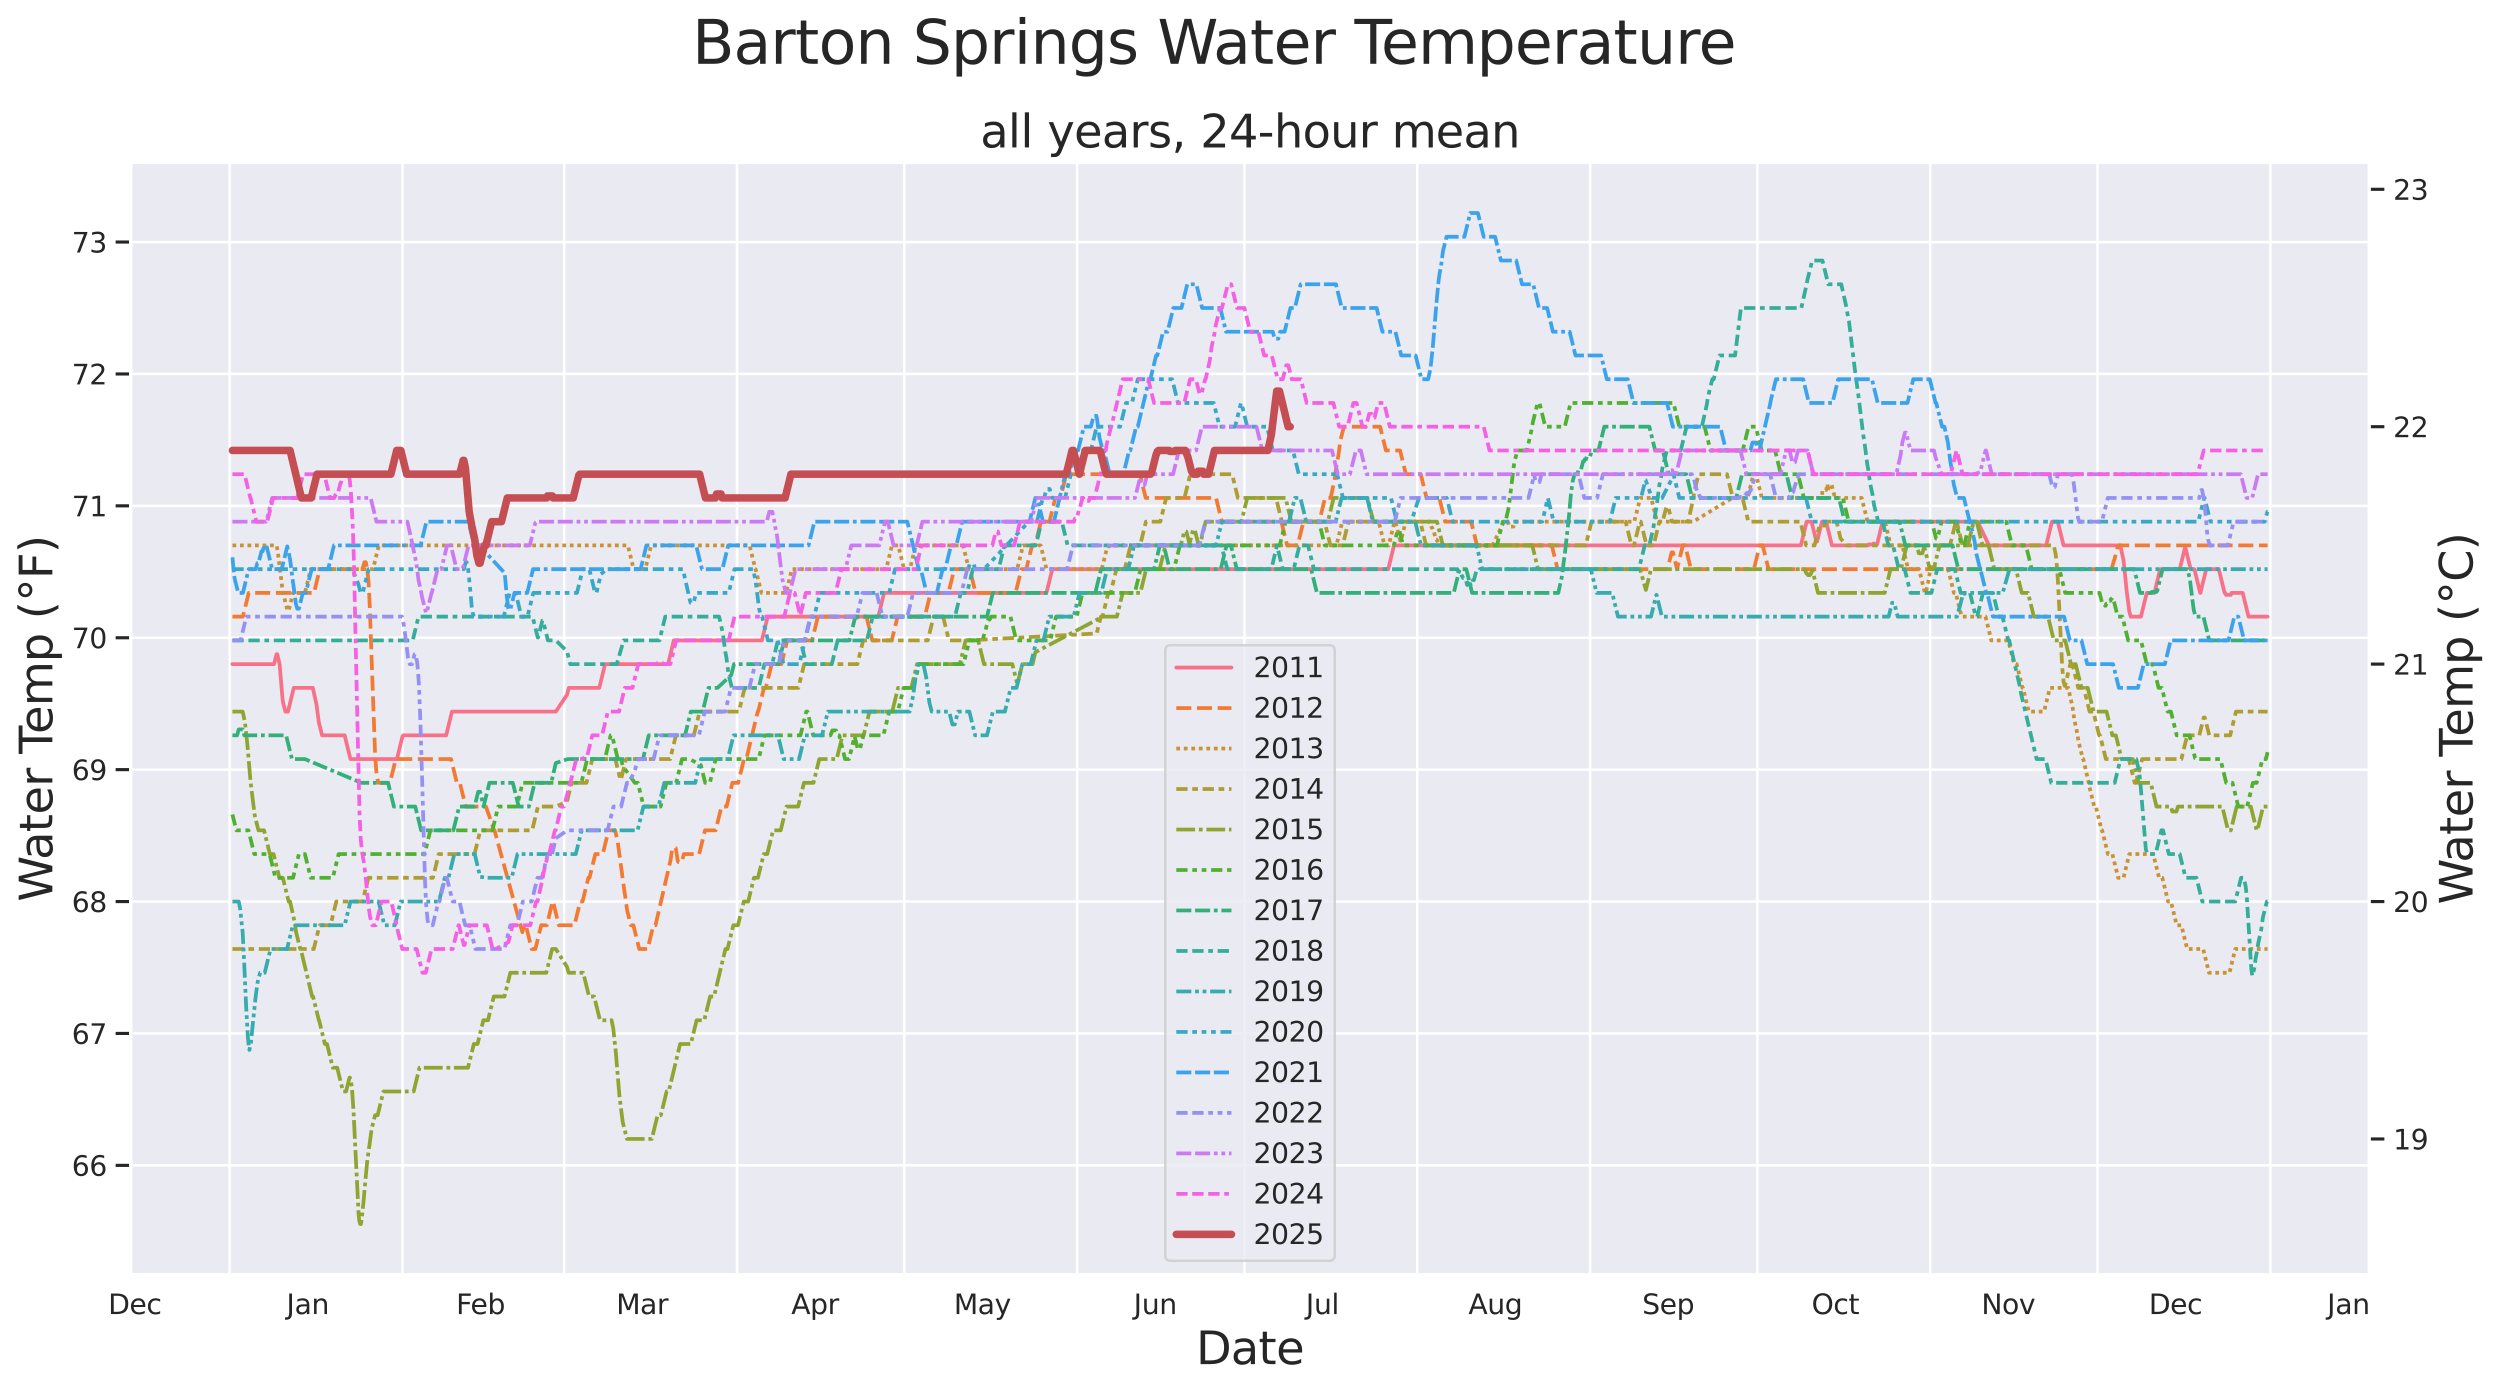 <?xml version="1.0" encoding="utf-8" standalone="no"?>
<!DOCTYPE svg PUBLIC "-//W3C//DTD SVG 1.1//EN"
  "http://www.w3.org/Graphics/SVG/1.1/DTD/svg11.dtd">
<svg xmlns:xlink="http://www.w3.org/1999/xlink" width="997.036pt" height="554.987pt" viewBox="0 0 997.036 554.987" xmlns="http://www.w3.org/2000/svg" version="1.1">
 <defs>
  <style type="text/css">*{stroke-linejoin: round; stroke-linecap: butt}</style>
 </defs>
 <g id="figure_1">
  <g id="patch_1">
   <path d="M 0 554.987 
L 997.036 554.987 
L 997.036 0 
L 0 0 
z
" style="fill: #ffffff"/>
  </g>
  <g id="axes_1">
   <g id="patch_2">
    <path d="M 52.118 508.32 
L 944.918 508.32 
L 944.918 64.8 
L 52.118 64.8 
z
" style="fill: #eaeaf2"/>
   </g>
   <g id="matplotlib.axis_1">
    <g id="xtick_1">
     <g id="line2d_1">
      <path d="M 91.588 508.32 
L 91.588 64.8 
" clip-path="url(#p1da65b684e)" style="fill: none; stroke: #ffffff; stroke-linecap: round"/>
     </g>
    </g>
    <g id="xtick_2">
     <g id="line2d_2">
      <path d="M 160.522 508.32 
L 160.522 64.8 
" clip-path="url(#p1da65b684e)" style="fill: none; stroke: #ffffff; stroke-linecap: round"/>
     </g>
    </g>
    <g id="xtick_3">
     <g id="line2d_3">
      <path d="M 225.008 508.32 
L 225.008 64.8 
" clip-path="url(#p1da65b684e)" style="fill: none; stroke: #ffffff; stroke-linecap: round"/>
     </g>
    </g>
    <g id="xtick_4">
     <g id="line2d_4">
      <path d="M 293.941 508.32 
L 293.941 64.8 
" clip-path="url(#p1da65b684e)" style="fill: none; stroke: #ffffff; stroke-linecap: round"/>
     </g>
    </g>
    <g id="xtick_5">
     <g id="line2d_5">
      <path d="M 360.651 508.32 
L 360.651 64.8 
" clip-path="url(#p1da65b684e)" style="fill: none; stroke: #ffffff; stroke-linecap: round"/>
     </g>
    </g>
    <g id="xtick_6">
     <g id="line2d_6">
      <path d="M 429.585 508.32 
L 429.585 64.8 
" clip-path="url(#p1da65b684e)" style="fill: none; stroke: #ffffff; stroke-linecap: round"/>
     </g>
    </g>
    <g id="xtick_7">
     <g id="line2d_7">
      <path d="M 496.294 508.32 
L 496.294 64.8 
" clip-path="url(#p1da65b684e)" style="fill: none; stroke: #ffffff; stroke-linecap: round"/>
     </g>
    </g>
    <g id="xtick_8">
     <g id="line2d_8">
      <path d="M 565.228 508.32 
L 565.228 64.8 
" clip-path="url(#p1da65b684e)" style="fill: none; stroke: #ffffff; stroke-linecap: round"/>
     </g>
    </g>
    <g id="xtick_9">
     <g id="line2d_9">
      <path d="M 634.161 508.32 
L 634.161 64.8 
" clip-path="url(#p1da65b684e)" style="fill: none; stroke: #ffffff; stroke-linecap: round"/>
     </g>
    </g>
    <g id="xtick_10">
     <g id="line2d_10">
      <path d="M 700.871 508.32 
L 700.871 64.8 
" clip-path="url(#p1da65b684e)" style="fill: none; stroke: #ffffff; stroke-linecap: round"/>
     </g>
    </g>
    <g id="xtick_11">
     <g id="line2d_11">
      <path d="M 769.805 508.32 
L 769.805 64.8 
" clip-path="url(#p1da65b684e)" style="fill: none; stroke: #ffffff; stroke-linecap: round"/>
     </g>
    </g>
    <g id="xtick_12">
     <g id="line2d_12">
      <path d="M 836.515 508.32 
L 836.515 64.8 
" clip-path="url(#p1da65b684e)" style="fill: none; stroke: #ffffff; stroke-linecap: round"/>
     </g>
    </g>
    <g id="xtick_13">
     <g id="line2d_13">
      <path d="M 905.448 508.32 
L 905.448 64.8 
" clip-path="url(#p1da65b684e)" style="fill: none; stroke: #ffffff; stroke-linecap: round"/>
     </g>
    </g>
    <g id="xtick_14">
     <g id="text_1">
      <!-- Dec -->
      <g style="fill: #262626" transform="translate(43.143 524.078) scale(0.11 -0.11)">
       <defs>
        <path id="DejaVuSans-44" d="M 1259 4147 
L 1259 519 
L 2022 519 
Q 2988 519 3436 956 
Q 3884 1394 3884 2338 
Q 3884 3275 3436 3711 
Q 2988 4147 2022 4147 
L 1259 4147 
z
M 628 4666 
L 1925 4666 
Q 3281 4666 3915 4102 
Q 4550 3538 4550 2338 
Q 4550 1131 3912 565 
Q 3275 0 1925 0 
L 628 0 
L 628 4666 
z
" transform="scale(0.016)"/>
        <path id="DejaVuSans-65" d="M 3597 1894 
L 3597 1613 
L 953 1613 
Q 991 1019 1311 708 
Q 1631 397 2203 397 
Q 2534 397 2845 478 
Q 3156 559 3463 722 
L 3463 178 
Q 3153 47 2828 -22 
Q 2503 -91 2169 -91 
Q 1331 -91 842 396 
Q 353 884 353 1716 
Q 353 2575 817 3079 
Q 1281 3584 2069 3584 
Q 2775 3584 3186 3129 
Q 3597 2675 3597 1894 
z
M 3022 2063 
Q 3016 2534 2758 2815 
Q 2500 3097 2075 3097 
Q 1594 3097 1305 2825 
Q 1016 2553 972 2059 
L 3022 2063 
z
" transform="scale(0.016)"/>
        <path id="DejaVuSans-63" d="M 3122 3366 
L 3122 2828 
Q 2878 2963 2633 3030 
Q 2388 3097 2138 3097 
Q 1578 3097 1268 2742 
Q 959 2388 959 1747 
Q 959 1106 1268 751 
Q 1578 397 2138 397 
Q 2388 397 2633 464 
Q 2878 531 3122 666 
L 3122 134 
Q 2881 22 2623 -34 
Q 2366 -91 2075 -91 
Q 1284 -91 818 406 
Q 353 903 353 1747 
Q 353 2603 823 3093 
Q 1294 3584 2113 3584 
Q 2378 3584 2631 3529 
Q 2884 3475 3122 3366 
z
" transform="scale(0.016)"/>
       </defs>
       <use xlink:href="#DejaVuSans-44"/>
       <use xlink:href="#DejaVuSans-65" transform="translate(77.002 0)"/>
       <use xlink:href="#DejaVuSans-63" transform="translate(138.525 0)"/>
      </g>
     </g>
    </g>
    <g id="xtick_15">
     <g id="text_2">
      <!-- Jan -->
      <g style="fill: #262626" transform="translate(114.241 524.078) scale(0.11 -0.11)">
       <defs>
        <path id="DejaVuSans-4a" d="M 628 4666 
L 1259 4666 
L 1259 325 
Q 1259 -519 939 -900 
Q 619 -1281 -91 -1281 
L -331 -1281 
L -331 -750 
L -134 -750 
Q 284 -750 456 -515 
Q 628 -281 628 325 
L 628 4666 
z
" transform="scale(0.016)"/>
        <path id="DejaVuSans-61" d="M 2194 1759 
Q 1497 1759 1228 1600 
Q 959 1441 959 1056 
Q 959 750 1161 570 
Q 1363 391 1709 391 
Q 2188 391 2477 730 
Q 2766 1069 2766 1631 
L 2766 1759 
L 2194 1759 
z
M 3341 1997 
L 3341 0 
L 2766 0 
L 2766 531 
Q 2569 213 2275 61 
Q 1981 -91 1556 -91 
Q 1019 -91 701 211 
Q 384 513 384 1019 
Q 384 1609 779 1909 
Q 1175 2209 1959 2209 
L 2766 2209 
L 2766 2266 
Q 2766 2663 2505 2880 
Q 2244 3097 1772 3097 
Q 1472 3097 1187 3025 
Q 903 2953 641 2809 
L 641 3341 
Q 956 3463 1253 3523 
Q 1550 3584 1831 3584 
Q 2591 3584 2966 3190 
Q 3341 2797 3341 1997 
z
" transform="scale(0.016)"/>
        <path id="DejaVuSans-6e" d="M 3513 2113 
L 3513 0 
L 2938 0 
L 2938 2094 
Q 2938 2591 2744 2837 
Q 2550 3084 2163 3084 
Q 1697 3084 1428 2787 
Q 1159 2491 1159 1978 
L 1159 0 
L 581 0 
L 581 3500 
L 1159 3500 
L 1159 2956 
Q 1366 3272 1645 3428 
Q 1925 3584 2291 3584 
Q 2894 3584 3203 3211 
Q 3513 2838 3513 2113 
z
" transform="scale(0.016)"/>
       </defs>
       <use xlink:href="#DejaVuSans-4a"/>
       <use xlink:href="#DejaVuSans-61" transform="translate(29.492 0)"/>
       <use xlink:href="#DejaVuSans-6e" transform="translate(90.771 0)"/>
      </g>
     </g>
    </g>
    <g id="xtick_16">
     <g id="text_3">
      <!-- Feb -->
      <g style="fill: #262626" transform="translate(181.916 524.078) scale(0.11 -0.11)">
       <defs>
        <path id="DejaVuSans-46" d="M 628 4666 
L 3309 4666 
L 3309 4134 
L 1259 4134 
L 1259 2759 
L 3109 2759 
L 3109 2228 
L 1259 2228 
L 1259 0 
L 628 0 
L 628 4666 
z
" transform="scale(0.016)"/>
        <path id="DejaVuSans-62" d="M 3116 1747 
Q 3116 2381 2855 2742 
Q 2594 3103 2138 3103 
Q 1681 3103 1420 2742 
Q 1159 2381 1159 1747 
Q 1159 1113 1420 752 
Q 1681 391 2138 391 
Q 2594 391 2855 752 
Q 3116 1113 3116 1747 
z
M 1159 2969 
Q 1341 3281 1617 3432 
Q 1894 3584 2278 3584 
Q 2916 3584 3314 3078 
Q 3713 2572 3713 1747 
Q 3713 922 3314 415 
Q 2916 -91 2278 -91 
Q 1894 -91 1617 61 
Q 1341 213 1159 525 
L 1159 0 
L 581 0 
L 581 4863 
L 1159 4863 
L 1159 2969 
z
" transform="scale(0.016)"/>
       </defs>
       <use xlink:href="#DejaVuSans-46"/>
       <use xlink:href="#DejaVuSans-65" transform="translate(52.02 0)"/>
       <use xlink:href="#DejaVuSans-62" transform="translate(113.543 0)"/>
      </g>
     </g>
    </g>
    <g id="xtick_17">
     <g id="text_4">
      <!-- Mar -->
      <g style="fill: #262626" transform="translate(245.762 524.078) scale(0.11 -0.11)">
       <defs>
        <path id="DejaVuSans-4d" d="M 628 4666 
L 1569 4666 
L 2759 1491 
L 3956 4666 
L 4897 4666 
L 4897 0 
L 4281 0 
L 4281 4097 
L 3078 897 
L 2444 897 
L 1241 4097 
L 1241 0 
L 628 0 
L 628 4666 
z
" transform="scale(0.016)"/>
        <path id="DejaVuSans-72" d="M 2631 2963 
Q 2534 3019 2420 3045 
Q 2306 3072 2169 3072 
Q 1681 3072 1420 2755 
Q 1159 2438 1159 1844 
L 1159 0 
L 581 0 
L 581 3500 
L 1159 3500 
L 1159 2956 
Q 1341 3275 1631 3429 
Q 1922 3584 2338 3584 
Q 2397 3584 2469 3576 
Q 2541 3569 2628 3553 
L 2631 2963 
z
" transform="scale(0.016)"/>
       </defs>
       <use xlink:href="#DejaVuSans-4d"/>
       <use xlink:href="#DejaVuSans-61" transform="translate(86.279 0)"/>
       <use xlink:href="#DejaVuSans-72" transform="translate(147.559 0)"/>
      </g>
     </g>
    </g>
    <g id="xtick_18">
     <g id="text_5">
      <!-- Apr -->
      <g style="fill: #262626" transform="translate(315.558 524.078) scale(0.11 -0.11)">
       <defs>
        <path id="DejaVuSans-41" d="M 2188 4044 
L 1331 1722 
L 3047 1722 
L 2188 4044 
z
M 1831 4666 
L 2547 4666 
L 4325 0 
L 3669 0 
L 3244 1197 
L 1141 1197 
L 716 0 
L 50 0 
L 1831 4666 
z
" transform="scale(0.016)"/>
        <path id="DejaVuSans-70" d="M 1159 525 
L 1159 -1331 
L 581 -1331 
L 581 3500 
L 1159 3500 
L 1159 2969 
Q 1341 3281 1617 3432 
Q 1894 3584 2278 3584 
Q 2916 3584 3314 3078 
Q 3713 2572 3713 1747 
Q 3713 922 3314 415 
Q 2916 -91 2278 -91 
Q 1894 -91 1617 61 
Q 1341 213 1159 525 
z
M 3116 1747 
Q 3116 2381 2855 2742 
Q 2594 3103 2138 3103 
Q 1681 3103 1420 2742 
Q 1159 2381 1159 1747 
Q 1159 1113 1420 752 
Q 1681 391 2138 391 
Q 2594 391 2855 752 
Q 3116 1113 3116 1747 
z
" transform="scale(0.016)"/>
       </defs>
       <use xlink:href="#DejaVuSans-41"/>
       <use xlink:href="#DejaVuSans-70" transform="translate(68.408 0)"/>
       <use xlink:href="#DejaVuSans-72" transform="translate(131.885 0)"/>
      </g>
     </g>
    </g>
    <g id="xtick_19">
     <g id="text_6">
      <!-- May -->
      <g style="fill: #262626" transform="translate(380.411 524.078) scale(0.11 -0.11)">
       <defs>
        <path id="DejaVuSans-79" d="M 2059 -325 
Q 1816 -950 1584 -1140 
Q 1353 -1331 966 -1331 
L 506 -1331 
L 506 -850 
L 844 -850 
Q 1081 -850 1212 -737 
Q 1344 -625 1503 -206 
L 1606 56 
L 191 3500 
L 800 3500 
L 1894 763 
L 2988 3500 
L 3597 3500 
L 2059 -325 
z
" transform="scale(0.016)"/>
       </defs>
       <use xlink:href="#DejaVuSans-4d"/>
       <use xlink:href="#DejaVuSans-61" transform="translate(86.279 0)"/>
       <use xlink:href="#DejaVuSans-79" transform="translate(147.559 0)"/>
      </g>
     </g>
    </g>
    <g id="xtick_20">
     <g id="text_7">
      <!-- Jun -->
      <g style="fill: #262626" transform="translate(452.122 524.078) scale(0.11 -0.11)">
       <defs>
        <path id="DejaVuSans-75" d="M 544 1381 
L 544 3500 
L 1119 3500 
L 1119 1403 
Q 1119 906 1312 657 
Q 1506 409 1894 409 
Q 2359 409 2629 706 
Q 2900 1003 2900 1516 
L 2900 3500 
L 3475 3500 
L 3475 0 
L 2900 0 
L 2900 538 
Q 2691 219 2414 64 
Q 2138 -91 1772 -91 
Q 1169 -91 856 284 
Q 544 659 544 1381 
z
M 1991 3584 
L 1991 3584 
z
" transform="scale(0.016)"/>
       </defs>
       <use xlink:href="#DejaVuSans-4a"/>
       <use xlink:href="#DejaVuSans-75" transform="translate(29.492 0)"/>
       <use xlink:href="#DejaVuSans-6e" transform="translate(92.871 0)"/>
      </g>
     </g>
    </g>
    <g id="xtick_21">
     <g id="text_8">
      <!-- Jul -->
      <g style="fill: #262626" transform="translate(520.79 524.078) scale(0.11 -0.11)">
       <defs>
        <path id="DejaVuSans-6c" d="M 603 4863 
L 1178 4863 
L 1178 0 
L 603 0 
L 603 4863 
z
" transform="scale(0.016)"/>
       </defs>
       <use xlink:href="#DejaVuSans-4a"/>
       <use xlink:href="#DejaVuSans-75" transform="translate(29.492 0)"/>
       <use xlink:href="#DejaVuSans-6c" transform="translate(92.871 0)"/>
      </g>
     </g>
    </g>
    <g id="xtick_22">
     <g id="text_9">
      <!-- Aug -->
      <g style="fill: #262626" transform="translate(585.62 524.078) scale(0.11 -0.11)">
       <defs>
        <path id="DejaVuSans-67" d="M 2906 1791 
Q 2906 2416 2648 2759 
Q 2391 3103 1925 3103 
Q 1463 3103 1205 2759 
Q 947 2416 947 1791 
Q 947 1169 1205 825 
Q 1463 481 1925 481 
Q 2391 481 2648 825 
Q 2906 1169 2906 1791 
z
M 3481 434 
Q 3481 -459 3084 -895 
Q 2688 -1331 1869 -1331 
Q 1566 -1331 1297 -1286 
Q 1028 -1241 775 -1147 
L 775 -588 
Q 1028 -725 1275 -790 
Q 1522 -856 1778 -856 
Q 2344 -856 2625 -561 
Q 2906 -266 2906 331 
L 2906 616 
Q 2728 306 2450 153 
Q 2172 0 1784 0 
Q 1141 0 747 490 
Q 353 981 353 1791 
Q 353 2603 747 3093 
Q 1141 3584 1784 3584 
Q 2172 3584 2450 3431 
Q 2728 3278 2906 2969 
L 2906 3500 
L 3481 3500 
L 3481 434 
z
" transform="scale(0.016)"/>
       </defs>
       <use xlink:href="#DejaVuSans-41"/>
       <use xlink:href="#DejaVuSans-75" transform="translate(68.408 0)"/>
       <use xlink:href="#DejaVuSans-67" transform="translate(131.787 0)"/>
      </g>
     </g>
    </g>
    <g id="xtick_23">
     <g id="text_10">
      <!-- Sep -->
      <g style="fill: #262626" transform="translate(654.925 524.078) scale(0.11 -0.11)">
       <defs>
        <path id="DejaVuSans-53" d="M 3425 4513 
L 3425 3897 
Q 3066 4069 2747 4153 
Q 2428 4238 2131 4238 
Q 1616 4238 1336 4038 
Q 1056 3838 1056 3469 
Q 1056 3159 1242 3001 
Q 1428 2844 1947 2747 
L 2328 2669 
Q 3034 2534 3370 2195 
Q 3706 1856 3706 1288 
Q 3706 609 3251 259 
Q 2797 -91 1919 -91 
Q 1588 -91 1214 -16 
Q 841 59 441 206 
L 441 856 
Q 825 641 1194 531 
Q 1563 422 1919 422 
Q 2459 422 2753 634 
Q 3047 847 3047 1241 
Q 3047 1584 2836 1778 
Q 2625 1972 2144 2069 
L 1759 2144 
Q 1053 2284 737 2584 
Q 422 2884 422 3419 
Q 422 4038 858 4394 
Q 1294 4750 2059 4750 
Q 2388 4750 2728 4690 
Q 3069 4631 3425 4513 
z
" transform="scale(0.016)"/>
       </defs>
       <use xlink:href="#DejaVuSans-53"/>
       <use xlink:href="#DejaVuSans-65" transform="translate(63.477 0)"/>
       <use xlink:href="#DejaVuSans-70" transform="translate(125 0)"/>
      </g>
     </g>
    </g>
    <g id="xtick_24">
     <g id="text_11">
      <!-- Oct -->
      <g style="fill: #262626" transform="translate(722.493 524.078) scale(0.11 -0.11)">
       <defs>
        <path id="DejaVuSans-4f" d="M 2522 4238 
Q 1834 4238 1429 3725 
Q 1025 3213 1025 2328 
Q 1025 1447 1429 934 
Q 1834 422 2522 422 
Q 3209 422 3611 934 
Q 4013 1447 4013 2328 
Q 4013 3213 3611 3725 
Q 3209 4238 2522 4238 
z
M 2522 4750 
Q 3503 4750 4090 4092 
Q 4678 3434 4678 2328 
Q 4678 1225 4090 567 
Q 3503 -91 2522 -91 
Q 1538 -91 948 565 
Q 359 1222 359 2328 
Q 359 3434 948 4092 
Q 1538 4750 2522 4750 
z
" transform="scale(0.016)"/>
        <path id="DejaVuSans-74" d="M 1172 4494 
L 1172 3500 
L 2356 3500 
L 2356 3053 
L 1172 3053 
L 1172 1153 
Q 1172 725 1289 603 
Q 1406 481 1766 481 
L 2356 481 
L 2356 0 
L 1766 0 
Q 1100 0 847 248 
Q 594 497 594 1153 
L 594 3053 
L 172 3053 
L 172 3500 
L 594 3500 
L 594 4494 
L 1172 4494 
z
" transform="scale(0.016)"/>
       </defs>
       <use xlink:href="#DejaVuSans-4f"/>
       <use xlink:href="#DejaVuSans-63" transform="translate(78.711 0)"/>
       <use xlink:href="#DejaVuSans-74" transform="translate(133.691 0)"/>
      </g>
     </g>
    </g>
    <g id="xtick_25">
     <g id="text_12">
      <!-- Nov -->
      <g style="fill: #262626" transform="translate(790.201 524.078) scale(0.11 -0.11)">
       <defs>
        <path id="DejaVuSans-4e" d="M 628 4666 
L 1478 4666 
L 3547 763 
L 3547 4666 
L 4159 4666 
L 4159 0 
L 3309 0 
L 1241 3903 
L 1241 0 
L 628 0 
L 628 4666 
z
" transform="scale(0.016)"/>
        <path id="DejaVuSans-6f" d="M 1959 3097 
Q 1497 3097 1228 2736 
Q 959 2375 959 1747 
Q 959 1119 1226 758 
Q 1494 397 1959 397 
Q 2419 397 2687 759 
Q 2956 1122 2956 1747 
Q 2956 2369 2687 2733 
Q 2419 3097 1959 3097 
z
M 1959 3584 
Q 2709 3584 3137 3096 
Q 3566 2609 3566 1747 
Q 3566 888 3137 398 
Q 2709 -91 1959 -91 
Q 1206 -91 779 398 
Q 353 888 353 1747 
Q 353 2609 779 3096 
Q 1206 3584 1959 3584 
z
" transform="scale(0.016)"/>
        <path id="DejaVuSans-76" d="M 191 3500 
L 800 3500 
L 1894 563 
L 2988 3500 
L 3597 3500 
L 2284 0 
L 1503 0 
L 191 3500 
z
" transform="scale(0.016)"/>
       </defs>
       <use xlink:href="#DejaVuSans-4e"/>
       <use xlink:href="#DejaVuSans-6f" transform="translate(74.805 0)"/>
       <use xlink:href="#DejaVuSans-76" transform="translate(135.986 0)"/>
      </g>
     </g>
    </g>
    <g id="xtick_26">
     <g id="text_13">
      <!-- Dec -->
      <g style="fill: #262626" transform="translate(857.003 524.078) scale(0.11 -0.11)">
       <use xlink:href="#DejaVuSans-44"/>
       <use xlink:href="#DejaVuSans-65" transform="translate(77.002 0)"/>
       <use xlink:href="#DejaVuSans-63" transform="translate(138.525 0)"/>
      </g>
     </g>
    </g>
    <g id="xtick_27">
     <g id="text_14">
      <!-- Jan -->
      <g style="fill: #262626" transform="translate(928.101 524.078) scale(0.11 -0.11)">
       <use xlink:href="#DejaVuSans-4a"/>
       <use xlink:href="#DejaVuSans-61" transform="translate(29.492 0)"/>
       <use xlink:href="#DejaVuSans-6e" transform="translate(90.771 0)"/>
      </g>
     </g>
    </g>
    <g id="text_15">
     <!-- Date -->
     <g style="fill: #262626" transform="translate(477.007 544.043) scale(0.18 -0.18)">
      <use xlink:href="#DejaVuSans-44"/>
      <use xlink:href="#DejaVuSans-61" transform="translate(77.002 0)"/>
      <use xlink:href="#DejaVuSans-74" transform="translate(138.281 0)"/>
      <use xlink:href="#DejaVuSans-65" transform="translate(177.49 0)"/>
     </g>
    </g>
   </g>
   <g id="matplotlib.axis_2">
    <g id="ytick_1">
     <g id="line2d_14">
      <path d="M 52.118 464.752 
L 944.918 464.752 
" clip-path="url(#p1da65b684e)" style="fill: none; stroke: #ffffff; stroke-linecap: round"/>
     </g>
     <g id="line2d_15">
      <defs>
       <path id="m0c4ed4d834" d="M 0 0 
L -6 0 
" style="stroke: #262626; stroke-width: 1.25"/>
      </defs>
      <g>
       <use xlink:href="#m0c4ed4d834" x="52.118" y="464.752" style="fill: #262626; stroke: #262626; stroke-width: 1.25"/>
      </g>
     </g>
     <g id="text_16">
      <!-- 66 -->
      <g style="fill: #262626" transform="translate(28.621 468.931) scale(0.11 -0.11)">
       <defs>
        <path id="DejaVuSans-36" d="M 2113 2584 
Q 1688 2584 1439 2293 
Q 1191 2003 1191 1497 
Q 1191 994 1439 701 
Q 1688 409 2113 409 
Q 2538 409 2786 701 
Q 3034 994 3034 1497 
Q 3034 2003 2786 2293 
Q 2538 2584 2113 2584 
z
M 3366 4563 
L 3366 3988 
Q 3128 4100 2886 4159 
Q 2644 4219 2406 4219 
Q 1781 4219 1451 3797 
Q 1122 3375 1075 2522 
Q 1259 2794 1537 2939 
Q 1816 3084 2150 3084 
Q 2853 3084 3261 2657 
Q 3669 2231 3669 1497 
Q 3669 778 3244 343 
Q 2819 -91 2113 -91 
Q 1303 -91 875 529 
Q 447 1150 447 2328 
Q 447 3434 972 4092 
Q 1497 4750 2381 4750 
Q 2619 4750 2861 4703 
Q 3103 4656 3366 4563 
z
" transform="scale(0.016)"/>
       </defs>
       <use xlink:href="#DejaVuSans-36"/>
       <use xlink:href="#DejaVuSans-36" transform="translate(63.623 0)"/>
      </g>
     </g>
    </g>
    <g id="ytick_2">
     <g id="line2d_16">
      <path d="M 52.118 412.149 
L 944.918 412.149 
" clip-path="url(#p1da65b684e)" style="fill: none; stroke: #ffffff; stroke-linecap: round"/>
     </g>
     <g id="line2d_17">
      <g>
       <use xlink:href="#m0c4ed4d834" x="52.118" y="412.149" style="fill: #262626; stroke: #262626; stroke-width: 1.25"/>
      </g>
     </g>
     <g id="text_17">
      <!-- 67 -->
      <g style="fill: #262626" transform="translate(28.621 416.328) scale(0.11 -0.11)">
       <defs>
        <path id="DejaVuSans-37" d="M 525 4666 
L 3525 4666 
L 3525 4397 
L 1831 0 
L 1172 0 
L 2766 4134 
L 525 4134 
L 525 4666 
z
" transform="scale(0.016)"/>
       </defs>
       <use xlink:href="#DejaVuSans-36"/>
       <use xlink:href="#DejaVuSans-37" transform="translate(63.623 0)"/>
      </g>
     </g>
    </g>
    <g id="ytick_3">
     <g id="line2d_18">
      <path d="M 52.118 359.546 
L 944.918 359.546 
" clip-path="url(#p1da65b684e)" style="fill: none; stroke: #ffffff; stroke-linecap: round"/>
     </g>
     <g id="line2d_19">
      <g>
       <use xlink:href="#m0c4ed4d834" x="52.118" y="359.546" style="fill: #262626; stroke: #262626; stroke-width: 1.25"/>
      </g>
     </g>
     <g id="text_18">
      <!-- 68 -->
      <g style="fill: #262626" transform="translate(28.621 363.725) scale(0.11 -0.11)">
       <defs>
        <path id="DejaVuSans-38" d="M 2034 2216 
Q 1584 2216 1326 1975 
Q 1069 1734 1069 1313 
Q 1069 891 1326 650 
Q 1584 409 2034 409 
Q 2484 409 2743 651 
Q 3003 894 3003 1313 
Q 3003 1734 2745 1975 
Q 2488 2216 2034 2216 
z
M 1403 2484 
Q 997 2584 770 2862 
Q 544 3141 544 3541 
Q 544 4100 942 4425 
Q 1341 4750 2034 4750 
Q 2731 4750 3128 4425 
Q 3525 4100 3525 3541 
Q 3525 3141 3298 2862 
Q 3072 2584 2669 2484 
Q 3125 2378 3379 2068 
Q 3634 1759 3634 1313 
Q 3634 634 3220 271 
Q 2806 -91 2034 -91 
Q 1263 -91 848 271 
Q 434 634 434 1313 
Q 434 1759 690 2068 
Q 947 2378 1403 2484 
z
M 1172 3481 
Q 1172 3119 1398 2916 
Q 1625 2713 2034 2713 
Q 2441 2713 2670 2916 
Q 2900 3119 2900 3481 
Q 2900 3844 2670 4047 
Q 2441 4250 2034 4250 
Q 1625 4250 1398 4047 
Q 1172 3844 1172 3481 
z
" transform="scale(0.016)"/>
       </defs>
       <use xlink:href="#DejaVuSans-36"/>
       <use xlink:href="#DejaVuSans-38" transform="translate(63.623 0)"/>
      </g>
     </g>
    </g>
    <g id="ytick_4">
     <g id="line2d_20">
      <path d="M 52.118 306.944 
L 944.918 306.944 
" clip-path="url(#p1da65b684e)" style="fill: none; stroke: #ffffff; stroke-linecap: round"/>
     </g>
     <g id="line2d_21">
      <g>
       <use xlink:href="#m0c4ed4d834" x="52.118" y="306.944" style="fill: #262626; stroke: #262626; stroke-width: 1.25"/>
      </g>
     </g>
     <g id="text_19">
      <!-- 69 -->
      <g style="fill: #262626" transform="translate(28.621 311.123) scale(0.11 -0.11)">
       <defs>
        <path id="DejaVuSans-39" d="M 703 97 
L 703 672 
Q 941 559 1184 500 
Q 1428 441 1663 441 
Q 2288 441 2617 861 
Q 2947 1281 2994 2138 
Q 2813 1869 2534 1725 
Q 2256 1581 1919 1581 
Q 1219 1581 811 2004 
Q 403 2428 403 3163 
Q 403 3881 828 4315 
Q 1253 4750 1959 4750 
Q 2769 4750 3195 4129 
Q 3622 3509 3622 2328 
Q 3622 1225 3098 567 
Q 2575 -91 1691 -91 
Q 1453 -91 1209 -44 
Q 966 3 703 97 
z
M 1959 2075 
Q 2384 2075 2632 2365 
Q 2881 2656 2881 3163 
Q 2881 3666 2632 3958 
Q 2384 4250 1959 4250 
Q 1534 4250 1286 3958 
Q 1038 3666 1038 3163 
Q 1038 2656 1286 2365 
Q 1534 2075 1959 2075 
z
" transform="scale(0.016)"/>
       </defs>
       <use xlink:href="#DejaVuSans-36"/>
       <use xlink:href="#DejaVuSans-39" transform="translate(63.623 0)"/>
      </g>
     </g>
    </g>
    <g id="ytick_5">
     <g id="line2d_22">
      <path d="M 52.118 254.341 
L 944.918 254.341 
" clip-path="url(#p1da65b684e)" style="fill: none; stroke: #ffffff; stroke-linecap: round"/>
     </g>
     <g id="line2d_23">
      <g>
       <use xlink:href="#m0c4ed4d834" x="52.118" y="254.341" style="fill: #262626; stroke: #262626; stroke-width: 1.25"/>
      </g>
     </g>
     <g id="text_20">
      <!-- 70 -->
      <g style="fill: #262626" transform="translate(28.621 258.52) scale(0.11 -0.11)">
       <defs>
        <path id="DejaVuSans-30" d="M 2034 4250 
Q 1547 4250 1301 3770 
Q 1056 3291 1056 2328 
Q 1056 1369 1301 889 
Q 1547 409 2034 409 
Q 2525 409 2770 889 
Q 3016 1369 3016 2328 
Q 3016 3291 2770 3770 
Q 2525 4250 2034 4250 
z
M 2034 4750 
Q 2819 4750 3233 4129 
Q 3647 3509 3647 2328 
Q 3647 1150 3233 529 
Q 2819 -91 2034 -91 
Q 1250 -91 836 529 
Q 422 1150 422 2328 
Q 422 3509 836 4129 
Q 1250 4750 2034 4750 
z
" transform="scale(0.016)"/>
       </defs>
       <use xlink:href="#DejaVuSans-37"/>
       <use xlink:href="#DejaVuSans-30" transform="translate(63.623 0)"/>
      </g>
     </g>
    </g>
    <g id="ytick_6">
     <g id="line2d_24">
      <path d="M 52.118 201.738 
L 944.918 201.738 
" clip-path="url(#p1da65b684e)" style="fill: none; stroke: #ffffff; stroke-linecap: round"/>
     </g>
     <g id="line2d_25">
      <g>
       <use xlink:href="#m0c4ed4d834" x="52.118" y="201.738" style="fill: #262626; stroke: #262626; stroke-width: 1.25"/>
      </g>
     </g>
     <g id="text_21">
      <!-- 71 -->
      <g style="fill: #262626" transform="translate(28.621 205.917) scale(0.11 -0.11)">
       <defs>
        <path id="DejaVuSans-31" d="M 794 531 
L 1825 531 
L 1825 4091 
L 703 3866 
L 703 4441 
L 1819 4666 
L 2450 4666 
L 2450 531 
L 3481 531 
L 3481 0 
L 794 0 
L 794 531 
z
" transform="scale(0.016)"/>
       </defs>
       <use xlink:href="#DejaVuSans-37"/>
       <use xlink:href="#DejaVuSans-31" transform="translate(63.623 0)"/>
      </g>
     </g>
    </g>
    <g id="ytick_7">
     <g id="line2d_26">
      <path d="M 52.118 149.135 
L 944.918 149.135 
" clip-path="url(#p1da65b684e)" style="fill: none; stroke: #ffffff; stroke-linecap: round"/>
     </g>
     <g id="line2d_27">
      <g>
       <use xlink:href="#m0c4ed4d834" x="52.118" y="149.135" style="fill: #262626; stroke: #262626; stroke-width: 1.25"/>
      </g>
     </g>
     <g id="text_22">
      <!-- 72 -->
      <g style="fill: #262626" transform="translate(28.621 153.314) scale(0.11 -0.11)">
       <defs>
        <path id="DejaVuSans-32" d="M 1228 531 
L 3431 531 
L 3431 0 
L 469 0 
L 469 531 
Q 828 903 1448 1529 
Q 2069 2156 2228 2338 
Q 2531 2678 2651 2914 
Q 2772 3150 2772 3378 
Q 2772 3750 2511 3984 
Q 2250 4219 1831 4219 
Q 1534 4219 1204 4116 
Q 875 4013 500 3803 
L 500 4441 
Q 881 4594 1212 4672 
Q 1544 4750 1819 4750 
Q 2544 4750 2975 4387 
Q 3406 4025 3406 3419 
Q 3406 3131 3298 2873 
Q 3191 2616 2906 2266 
Q 2828 2175 2409 1742 
Q 1991 1309 1228 531 
z
" transform="scale(0.016)"/>
       </defs>
       <use xlink:href="#DejaVuSans-37"/>
       <use xlink:href="#DejaVuSans-32" transform="translate(63.623 0)"/>
      </g>
     </g>
    </g>
    <g id="ytick_8">
     <g id="line2d_28">
      <path d="M 52.118 96.533 
L 944.918 96.533 
" clip-path="url(#p1da65b684e)" style="fill: none; stroke: #ffffff; stroke-linecap: round"/>
     </g>
     <g id="line2d_29">
      <g>
       <use xlink:href="#m0c4ed4d834" x="52.118" y="96.533" style="fill: #262626; stroke: #262626; stroke-width: 1.25"/>
      </g>
     </g>
     <g id="text_23">
      <!-- 73 -->
      <g style="fill: #262626" transform="translate(28.621 100.712) scale(0.11 -0.11)">
       <defs>
        <path id="DejaVuSans-33" d="M 2597 2516 
Q 3050 2419 3304 2112 
Q 3559 1806 3559 1356 
Q 3559 666 3084 287 
Q 2609 -91 1734 -91 
Q 1441 -91 1130 -33 
Q 819 25 488 141 
L 488 750 
Q 750 597 1062 519 
Q 1375 441 1716 441 
Q 2309 441 2620 675 
Q 2931 909 2931 1356 
Q 2931 1769 2642 2001 
Q 2353 2234 1838 2234 
L 1294 2234 
L 1294 2753 
L 1863 2753 
Q 2328 2753 2575 2939 
Q 2822 3125 2822 3475 
Q 2822 3834 2567 4026 
Q 2313 4219 1838 4219 
Q 1578 4219 1281 4162 
Q 984 4106 628 3988 
L 628 4550 
Q 988 4650 1302 4700 
Q 1616 4750 1894 4750 
Q 2613 4750 3031 4423 
Q 3450 4097 3450 3541 
Q 3450 3153 3228 2886 
Q 3006 2619 2597 2516 
z
" transform="scale(0.016)"/>
       </defs>
       <use xlink:href="#DejaVuSans-37"/>
       <use xlink:href="#DejaVuSans-33" transform="translate(63.623 0)"/>
      </g>
     </g>
    </g>
    <g id="text_24">
     <!-- Water Temp (°F) -->
     <g style="fill: #262626" transform="translate(20.877 359.571) rotate(-90) scale(0.18 -0.18)">
      <defs>
       <path id="DejaVuSans-57" d="M 213 4666 
L 850 4666 
L 1831 722 
L 2809 4666 
L 3519 4666 
L 4500 722 
L 5478 4666 
L 6119 4666 
L 4947 0 
L 4153 0 
L 3169 4050 
L 2175 0 
L 1381 0 
L 213 4666 
z
" transform="scale(0.016)"/>
       <path id="DejaVuSans-20" transform="scale(0.016)"/>
       <path id="DejaVuSans-54" d="M -19 4666 
L 3928 4666 
L 3928 4134 
L 2272 4134 
L 2272 0 
L 1638 0 
L 1638 4134 
L -19 4134 
L -19 4666 
z
" transform="scale(0.016)"/>
       <path id="DejaVuSans-6d" d="M 3328 2828 
Q 3544 3216 3844 3400 
Q 4144 3584 4550 3584 
Q 5097 3584 5394 3201 
Q 5691 2819 5691 2113 
L 5691 0 
L 5113 0 
L 5113 2094 
Q 5113 2597 4934 2840 
Q 4756 3084 4391 3084 
Q 3944 3084 3684 2787 
Q 3425 2491 3425 1978 
L 3425 0 
L 2847 0 
L 2847 2094 
Q 2847 2600 2669 2842 
Q 2491 3084 2119 3084 
Q 1678 3084 1418 2786 
Q 1159 2488 1159 1978 
L 1159 0 
L 581 0 
L 581 3500 
L 1159 3500 
L 1159 2956 
Q 1356 3278 1631 3431 
Q 1906 3584 2284 3584 
Q 2666 3584 2933 3390 
Q 3200 3197 3328 2828 
z
" transform="scale(0.016)"/>
       <path id="DejaVuSans-28" d="M 1984 4856 
Q 1566 4138 1362 3434 
Q 1159 2731 1159 2009 
Q 1159 1288 1364 580 
Q 1569 -128 1984 -844 
L 1484 -844 
Q 1016 -109 783 600 
Q 550 1309 550 2009 
Q 550 2706 781 3412 
Q 1013 4119 1484 4856 
L 1984 4856 
z
" transform="scale(0.016)"/>
       <path id="DejaVuSans-b0" d="M 1600 4347 
Q 1350 4347 1178 4173 
Q 1006 4000 1006 3750 
Q 1006 3503 1178 3333 
Q 1350 3163 1600 3163 
Q 1850 3163 2022 3333 
Q 2194 3503 2194 3750 
Q 2194 3997 2020 4172 
Q 1847 4347 1600 4347 
z
M 1600 4750 
Q 1800 4750 1984 4673 
Q 2169 4597 2303 4453 
Q 2447 4313 2519 4134 
Q 2591 3956 2591 3750 
Q 2591 3338 2302 3052 
Q 2013 2766 1594 2766 
Q 1172 2766 890 3047 
Q 609 3328 609 3750 
Q 609 4169 896 4459 
Q 1184 4750 1600 4750 
z
" transform="scale(0.016)"/>
       <path id="DejaVuSans-29" d="M 513 4856 
L 1013 4856 
Q 1481 4119 1714 3412 
Q 1947 2706 1947 2009 
Q 1947 1309 1714 600 
Q 1481 -109 1013 -844 
L 513 -844 
Q 928 -128 1133 580 
Q 1338 1288 1338 2009 
Q 1338 2731 1133 3434 
Q 928 4138 513 4856 
z
" transform="scale(0.016)"/>
      </defs>
      <use xlink:href="#DejaVuSans-57"/>
      <use xlink:href="#DejaVuSans-61" transform="translate(92.502 0)"/>
      <use xlink:href="#DejaVuSans-74" transform="translate(153.781 0)"/>
      <use xlink:href="#DejaVuSans-65" transform="translate(192.99 0)"/>
      <use xlink:href="#DejaVuSans-72" transform="translate(254.514 0)"/>
      <use xlink:href="#DejaVuSans-20" transform="translate(295.627 0)"/>
      <use xlink:href="#DejaVuSans-54" transform="translate(327.414 0)"/>
      <use xlink:href="#DejaVuSans-65" transform="translate(371.498 0)"/>
      <use xlink:href="#DejaVuSans-6d" transform="translate(433.021 0)"/>
      <use xlink:href="#DejaVuSans-70" transform="translate(530.434 0)"/>
      <use xlink:href="#DejaVuSans-20" transform="translate(593.91 0)"/>
      <use xlink:href="#DejaVuSans-28" transform="translate(625.697 0)"/>
      <use xlink:href="#DejaVuSans-b0" transform="translate(664.711 0)"/>
      <use xlink:href="#DejaVuSans-46" transform="translate(714.711 0)"/>
      <use xlink:href="#DejaVuSans-29" transform="translate(772.23 0)"/>
     </g>
    </g>
   </g>
   <g id="FillBetweenPolyCollection_1"/>
   <g id="FillBetweenPolyCollection_2"/>
   <g id="FillBetweenPolyCollection_3"/>
   <g id="FillBetweenPolyCollection_4"/>
   <g id="FillBetweenPolyCollection_5"/>
   <g id="FillBetweenPolyCollection_6"/>
   <g id="FillBetweenPolyCollection_7"/>
   <g id="FillBetweenPolyCollection_8"/>
   <g id="FillBetweenPolyCollection_9"/>
   <g id="FillBetweenPolyCollection_10"/>
   <g id="FillBetweenPolyCollection_11"/>
   <g id="FillBetweenPolyCollection_12"/>
   <g id="FillBetweenPolyCollection_13"/>
   <g id="FillBetweenPolyCollection_14"/>
   <g id="FillBetweenPolyCollection_15"/>
   <g id="line2d_30">
    <path d="M 92.7 264.861 
L 109.285 264.861 
L 110.304 260.916 
L 110.582 260.916 
L 111.508 264.861 
L 112.713 279.064 
L 112.991 280.642 
L 113.825 283.798 
L 114.844 283.798 
L 117.16 274.33 
L 124.758 274.33 
L 126.24 281.037 
L 127.167 288.138 
L 128.464 293.267 
L 137.451 293.267 
L 139.767 302.735 
L 158.298 302.735 
L 160.522 293.661 
L 160.614 293.661 
L 160.8 293.267 
L 177.94 293.267 
L 180.257 283.798 
L 221.672 283.798 
L 226.12 277.092 
L 226.861 274.33 
L 238.998 274.33 
L 241.315 264.861 
L 266.423 264.861 
L 268.74 255.393 
L 303.855 255.393 
L 306.171 245.924 
L 350.274 245.924 
L 352.59 236.456 
L 417.169 236.456 
L 417.354 236.061 
L 417.447 236.061 
L 419.671 226.987 
L 553.646 226.987 
L 555.963 217.519 
L 718.197 217.519 
L 720.514 208.05 
L 722.459 208.05 
L 724.405 215.941 
L 724.683 215.941 
L 726.629 208.05 
L 728.296 208.05 
L 730.613 217.519 
L 745.067 217.519 
L 745.252 217.124 
L 747.198 217.124 
L 747.29 216.73 
L 747.476 217.124 
L 748.587 217.124 
L 750.811 208.05 
L 788.706 208.05 
L 793.246 217.519 
L 816.038 217.519 
L 818.355 208.05 
L 820.671 208.05 
L 822.987 217.519 
L 845.595 217.519 
L 846.892 223.437 
L 847.633 230.538 
L 848.096 235.272 
L 849.208 243.952 
L 849.764 245.924 
L 853.841 245.924 
L 856.157 236.456 
L 859.215 236.456 
L 861.531 226.987 
L 869.314 226.987 
L 871.445 218.308 
L 871.537 218.308 
L 873.668 226.987 
L 875.151 226.987 
L 877.467 236.456 
L 877.56 236.456 
L 879.876 226.987 
L 884.879 226.987 
L 887.196 236.456 
L 887.474 236.456 
L 887.751 237.245 
L 889.697 237.245 
L 889.975 236.456 
L 894.422 236.456 
L 896.739 245.924 
L 904.336 245.924 
L 904.336 245.924 
" clip-path="url(#p1da65b684e)" style="fill: none; stroke: #f77189; stroke-width: 1.5; stroke-linecap: round"/>
   </g>
   <g id="line2d_31">
    <path d="M 92.7 245.924 
L 96.869 245.924 
L 99.186 236.456 
L 125.221 236.456 
L 127.537 226.987 
L 144.585 226.987 
L 145.327 224.226 
L 145.883 224.226 
L 146.438 226.987 
L 146.994 232.116 
L 147.458 241.585 
L 148.477 270.385 
L 149.589 300.763 
L 150.052 307.47 
L 150.515 310.626 
L 150.978 312.204 
L 155.518 312.204 
L 157.835 302.735 
L 179.886 302.735 
L 182.202 312.204 
L 183.407 312.204 
L 185.723 321.672 
L 193.784 321.672 
L 196.285 328.774 
L 196.934 331.141 
L 197.212 331.141 
L 208.33 371.776 
L 209.072 369.015 
L 209.72 369.015 
L 212.036 378.483 
L 213.519 378.483 
L 215.835 369.015 
L 218.059 369.015 
L 220.375 359.546 
L 220.56 359.546 
L 222.877 369.015 
L 229.085 369.015 
L 231.401 359.546 
L 232.327 359.546 
L 234.644 350.078 
L 235.107 350.078 
L 237.423 340.609 
L 240.388 340.609 
L 242.704 331.141 
L 245.299 331.141 
L 246.318 335.481 
L 249.097 355.996 
L 249.375 357.574 
L 250.117 363.097 
L 251.599 369.015 
L 252.618 369.015 
L 254.935 378.483 
L 258.27 378.483 
L 260.586 369.015 
L 261.42 369.015 
L 267.443 342.976 
L 267.999 339.031 
L 268.277 338.242 
L 269.481 338.242 
L 269.759 339.82 
L 270.222 342.976 
L 270.5 343.765 
L 271.89 343.765 
L 272.724 340.609 
L 278.839 340.609 
L 281.155 331.141 
L 285.417 331.141 
L 287.734 321.672 
L 289.772 321.672 
L 292.088 312.204 
L 294.405 312.204 
L 296.721 302.735 
L 297.647 302.735 
L 302.187 283.798 
L 302.373 283.798 
L 304.689 274.33 
L 305.43 274.33 
L 307.747 264.861 
L 311.638 264.861 
L 313.954 255.393 
L 323.868 255.393 
L 326.184 245.924 
L 341.287 245.924 
L 341.472 246.319 
L 343.51 246.319 
L 343.696 245.924 
L 345.549 245.924 
L 347.865 255.393 
L 355.648 255.393 
L 357.964 245.924 
L 368.805 245.924 
L 371.121 236.456 
L 378.255 236.456 
L 380.571 226.987 
L 386.779 226.987 
L 389.095 236.456 
L 405.032 236.456 
L 407.348 226.987 
L 409.294 226.987 
L 411.61 217.519 
L 412.815 217.519 
L 415.131 208.05 
L 418.559 208.05 
L 420.875 198.582 
L 422.914 198.582 
L 425.23 189.113 
L 454.601 189.113 
L 456.917 198.582 
L 484.991 198.582 
L 487.307 208.05 
L 511.026 208.05 
L 513.343 217.519 
L 517.512 217.519 
L 519.828 208.05 
L 526.129 208.05 
L 528.445 198.582 
L 530.669 198.582 
L 532.244 191.481 
L 533.078 185.168 
L 533.726 182.012 
L 534.56 175.7 
L 535.95 170.176 
L 550.404 170.176 
L 552.72 179.645 
L 558.372 179.645 
L 560.688 189.113 
L 566.618 189.113 
L 568.934 198.582 
L 574.03 198.582 
L 576.346 208.05 
L 586.723 208.05 
L 589.04 217.519 
L 618.874 217.519 
L 621.097 226.593 
L 621.19 226.593 
L 621.375 226.987 
L 665.015 226.987 
L 666.683 220.281 
L 667.238 220.281 
L 668.814 226.987 
L 671.13 217.519 
L 672.056 217.519 
L 674.373 226.987 
L 699.482 226.987 
L 701.798 217.519 
L 703.002 217.519 
L 705.319 226.987 
L 840.869 226.987 
L 841.055 226.593 
L 842.074 226.593 
L 842.259 226.198 
L 842.352 226.198 
L 843.093 223.437 
L 843.186 223.437 
L 844.575 217.913 
L 844.946 217.913 
L 845.131 217.519 
L 904.336 217.519 
L 904.336 217.519 
" clip-path="url(#p1da65b684e)" style="fill: none; stroke-dasharray: 6,2.25; stroke-dashoffset: 0; stroke: #f37a32; stroke-width: 1.5"/>
   </g>
   <g id="line2d_32">
    <path d="M 92.7 217.519 
L 110.304 217.519 
L 110.767 219.886 
L 112.713 235.667 
L 114.659 243.557 
L 115.122 243.557 
L 116.882 236.456 
L 121.608 236.456 
L 123.924 226.987 
L 148.755 226.987 
L 150.978 217.913 
L 151.071 217.913 
L 151.256 217.519 
L 250.395 217.519 
L 252.711 226.987 
L 257.344 226.987 
L 259.66 217.519 
L 298.945 217.519 
L 301.261 226.987 
L 301.353 226.987 
L 303.67 236.456 
L 313.491 236.456 
L 315.807 226.987 
L 353.424 226.987 
L 355.741 217.519 
L 358.242 217.519 
L 360.558 226.987 
L 362.875 226.987 
L 365.191 217.519 
L 384.092 217.519 
L 386.409 226.987 
L 405.68 226.987 
L 407.997 217.519 
L 415.038 217.519 
L 417.354 226.987 
L 439.128 226.987 
L 439.313 226.593 
L 439.498 226.593 
L 441.629 217.913 
L 443.853 217.913 
L 444.038 217.519 
L 532.985 217.519 
L 535.301 208.05 
L 549.848 208.05 
L 552.164 217.519 
L 553.832 217.519 
L 556.148 208.05 
L 556.519 208.05 
L 558.372 215.546 
L 558.742 215.546 
L 560.595 208.05 
L 570.324 208.05 
L 570.972 210.418 
L 571.158 210.418 
L 571.436 211.207 
L 571.621 211.207 
L 572.64 215.152 
L 572.918 215.152 
L 573.103 215.546 
L 573.196 215.546 
L 573.567 216.73 
L 573.659 216.73 
L 573.937 217.519 
L 595.247 217.519 
L 599.787 208.05 
L 601.362 208.05 
L 601.918 210.023 
L 603.586 210.023 
L 604.142 208.05 
L 651.765 208.05 
L 654.174 198.582 
L 658.529 198.582 
L 660.753 207.656 
L 660.845 207.656 
L 661.031 208.05 
L 675.299 208.05 
L 690.865 198.582 
L 696.98 198.582 
L 699.296 189.113 
L 700.315 189.113 
L 702.632 198.582 
L 726.629 198.582 
L 726.814 195.426 
L 728.296 195.426 
L 728.852 193.059 
L 728.945 195.82 
L 729.038 195.426 
L 729.594 193.453 
L 730.52 193.453 
L 731.817 198.582 
L 742.472 198.582 
L 744.789 208.05 
L 751.738 208.05 
L 754.054 217.519 
L 758.686 217.519 
L 761.003 226.987 
L 765.357 226.987 
L 767.674 236.456 
L 768.044 236.456 
L 769.249 230.933 
L 769.712 227.776 
L 770.361 225.409 
L 771.38 225.409 
L 771.843 226.987 
L 776.939 226.987 
L 779.255 236.456 
L 779.997 236.456 
L 782.313 245.924 
L 791.856 245.924 
L 794.172 255.393 
L 800.936 255.393 
L 803.252 264.861 
L 804.272 264.861 
L 806.588 274.33 
L 806.773 274.33 
L 809.089 283.798 
L 815.205 283.798 
L 817.521 274.33 
L 824.84 274.33 
L 826.601 282.22 
L 827.249 286.955 
L 828.454 292.478 
L 828.917 295.634 
L 830.678 302.735 
L 830.863 302.735 
L 832.994 312.204 
L 833.272 313.782 
L 835.218 321.672 
L 835.866 321.672 
L 838.182 331.141 
L 838.368 331.141 
L 840.684 340.609 
L 842.444 340.609 
L 844.761 350.078 
L 846.892 350.078 
L 849.208 340.609 
L 858.751 340.609 
L 861.068 350.078 
L 862.365 350.078 
L 864.681 359.546 
L 865.793 359.546 
L 868.109 369.015 
L 869.962 369.015 
L 872.279 378.483 
L 878.672 378.483 
L 880.988 387.952 
L 889.141 387.952 
L 891.458 378.483 
L 904.336 378.483 
L 904.336 378.483 
" clip-path="url(#p1da65b684e)" style="fill: none; stroke-dasharray: 1.5,1.5; stroke-dashoffset: 0; stroke: #ca9232; stroke-width: 1.5"/>
   </g>
   <g id="line2d_33">
    <path d="M 92.7 378.483 
L 125.128 378.483 
L 127.445 369.015 
L 131.799 369.015 
L 134.116 359.546 
L 144.585 359.546 
L 146.902 350.078 
L 172.659 350.078 
L 174.975 340.609 
L 189.244 340.609 
L 191.56 331.141 
L 212.222 331.141 
L 214.538 321.672 
L 221.672 321.672 
L 226.12 319.7 
L 227.973 312.204 
L 233.902 312.204 
L 236.219 302.735 
L 245.391 302.735 
L 247.43 311.02 
L 247.615 311.02 
L 249.653 302.735 
L 267.257 302.735 
L 269.574 293.267 
L 276.708 293.267 
L 279.024 283.798 
L 294.683 283.798 
L 296.999 274.33 
L 318.402 274.33 
L 320.718 264.861 
L 341.935 264.861 
L 344.252 255.393 
L 370.009 255.393 
L 372.325 245.924 
L 376.124 245.924 
L 378.44 255.393 
L 386.223 255.393 
L 437.367 252.631 
L 439.035 245.924 
L 439.684 245.924 
L 442 236.456 
L 442.927 236.456 
L 445.243 226.987 
L 448.578 226.987 
L 450.895 217.519 
L 454.693 217.519 
L 457.01 208.05 
L 462.754 208.05 
L 465.071 198.582 
L 472.39 198.582 
L 474.706 189.113 
L 491.384 189.113 
L 493.7 198.582 
L 508.895 198.582 
L 511.212 208.05 
L 528.26 208.05 
L 530.576 217.519 
L 535.486 217.519 
L 537.803 208.05 
L 566.247 208.05 
L 566.525 208.839 
L 566.618 208.839 
L 568.563 216.73 
L 568.656 216.73 
L 568.934 217.519 
L 632.401 217.519 
L 634.717 208.05 
L 648.337 208.05 
L 650.654 217.519 
L 651.673 217.519 
L 653.989 208.05 
L 654.36 208.05 
L 656.583 217.124 
L 656.676 217.124 
L 656.861 217.519 
L 659.456 217.519 
L 661.772 208.05 
L 663.069 208.05 
L 664.552 202.133 
L 665.293 202.133 
L 666.775 208.05 
L 673.261 208.05 
L 675.207 199.371 
L 675.67 196.215 
L 677.43 189.113 
L 688.734 189.113 
L 691.05 198.582 
L 694.942 198.582 
L 697.258 208.05 
L 718.012 208.05 
L 720.328 217.519 
L 723.664 217.519 
L 725.61 209.628 
L 727.741 209.628 
L 728.204 208.05 
L 732.188 208.05 
L 732.373 208.445 
L 732.558 208.445 
L 734.041 214.757 
L 736.45 217.519 
L 777.68 217.519 
L 779.997 208.05 
L 780.367 208.05 
L 782.684 217.519 
L 819.096 217.519 
L 819.837 221.07 
L 820.393 226.593 
L 820.764 232.511 
L 822.431 266.045 
L 822.987 271.963 
L 823.451 273.541 
L 823.543 273.541 
L 825.674 264.861 
L 826.508 264.861 
L 828.824 274.33 
L 831.048 274.33 
L 833.364 283.798 
L 834.847 283.798 
L 837.163 293.267 
L 837.534 293.267 
L 839.85 302.735 
L 849.023 302.735 
L 851.339 312.204 
L 851.988 312.204 
L 854.304 302.735 
L 869.962 302.735 
L 872.279 293.267 
L 877.096 293.267 
L 878.857 286.165 
L 879.32 286.165 
L 881.081 293.267 
L 889.419 293.267 
L 891.736 283.798 
L 904.336 283.798 
L 904.336 283.798 
" clip-path="url(#p1da65b684e)" style="fill: none; stroke-dasharray: 4.5,1.875,2.25,1.875; stroke-dashoffset: 0; stroke: #ae9d31; stroke-width: 1.5"/>
   </g>
   <g id="line2d_34">
    <path d="M 92.7 283.798 
L 96.777 283.798 
L 97.703 288.138 
L 98.722 297.607 
L 99.927 311.809 
L 101.595 325.223 
L 103.077 331.141 
L 105.301 331.141 
L 107.617 340.609 
L 109.099 340.609 
L 111.416 350.078 
L 112.806 350.078 
L 115.122 359.546 
L 115.678 359.546 
L 117.531 367.831 
L 118.087 371.776 
L 119.754 378.483 
L 119.94 378.483 
L 124.48 397.42 
L 124.85 397.42 
L 127.167 406.889 
L 127.259 406.889 
L 129.576 416.357 
L 130.41 416.357 
L 132.726 425.826 
L 134.486 425.826 
L 136.803 435.294 
L 138.007 435.294 
L 139.397 429.771 
L 139.582 429.771 
L 140.323 433.322 
L 140.972 442.79 
L 143.01 484.215 
L 143.288 486.976 
L 143.659 488.16 
L 143.937 488.16 
L 144.215 486.582 
L 144.956 479.481 
L 145.697 471.196 
L 145.975 468.039 
L 146.438 463.305 
L 147.18 457.782 
L 147.365 456.598 
L 148.199 450.286 
L 149.589 444.763 
L 150.608 444.763 
L 152.924 435.294 
L 164.969 435.294 
L 167.285 425.826 
L 186.65 425.826 
L 188.966 416.357 
L 190.448 416.357 
L 192.765 406.889 
L 194.618 406.889 
L 196.934 397.42 
L 201.196 397.42 
L 203.512 387.952 
L 217.874 387.952 
L 220.19 378.483 
L 221.672 378.483 
L 226.12 385.585 
L 226.768 387.952 
L 232.605 387.952 
L 234.922 397.42 
L 236.96 397.42 
L 239.276 406.889 
L 243.909 406.889 
L 244.557 410.045 
L 245.577 419.513 
L 247.059 437.267 
L 248.356 447.524 
L 250.024 454.231 
L 259.938 454.231 
L 262.254 444.763 
L 263.551 444.763 
L 265.868 435.294 
L 266.701 435.294 
L 271.241 416.357 
L 275.503 416.357 
L 277.82 406.889 
L 280.877 406.889 
L 283.194 397.42 
L 284.769 397.42 
L 289.309 378.483 
L 290.143 378.483 
L 292.459 369.015 
L 294.312 369.015 
L 296.628 359.546 
L 298.389 359.546 
L 300.705 350.078 
L 302.28 350.078 
L 304.596 340.609 
L 305.986 340.609 
L 308.302 331.141 
L 311.36 331.141 
L 313.676 321.672 
L 318.309 321.672 
L 320.625 312.204 
L 324.424 312.204 
L 326.74 302.735 
L 333.689 302.735 
L 336.006 293.267 
L 344.437 293.267 
L 346.753 283.798 
L 355.833 283.798 
L 358.15 274.33 
L 363.431 274.33 
L 365.747 264.861 
L 382.795 264.861 
L 385.111 255.393 
L 390.115 255.393 
L 392.431 264.861 
L 403.735 264.861 
L 405.495 271.963 
L 405.958 271.963 
L 407.719 264.861 
L 411.795 264.861 
L 412.907 260.127 
L 439.776 245.924 
L 445.428 245.924 
L 447.745 236.456 
L 454.786 236.456 
L 457.102 226.987 
L 462.476 226.987 
L 464.793 217.519 
L 470.908 217.519 
L 472.297 211.996 
L 473.131 211.996 
L 474.336 216.73 
L 474.428 216.73 
L 475.818 211.207 
L 476.467 211.207 
L 478.042 217.519 
L 478.505 217.519 
L 480.821 208.05 
L 495.09 208.05 
L 497.406 198.582 
L 512.694 198.582 
L 515.01 208.05 
L 529.557 208.05 
L 531.873 198.582 
L 545.4 198.582 
L 547.717 208.05 
L 573.103 208.05 
L 575.42 217.519 
L 611.091 217.519 
L 613.407 226.987 
L 654.082 226.987 
L 656.398 235.272 
L 658.436 226.987 
L 719.587 226.987 
L 719.772 227.382 
L 719.958 227.382 
L 720.328 228.565 
L 720.514 228.565 
L 720.699 228.96 
L 720.884 228.96 
L 721.07 229.355 
L 721.811 229.355 
L 721.996 228.96 
L 722.181 228.96 
L 722.552 227.776 
L 722.737 227.776 
L 722.83 227.382 
L 725.054 236.456 
L 751.645 236.456 
L 753.961 226.987 
L 758.131 226.987 
L 760.447 217.519 
L 764.431 217.519 
L 765.265 220.675 
L 766.655 220.675 
L 767.396 217.913 
L 769.619 226.987 
L 771.195 226.987 
L 773.511 217.519 
L 784.815 217.519 
L 787.131 208.05 
L 788.335 208.05 
L 790.652 217.519 
L 793.061 217.519 
L 795.377 226.987 
L 803.994 226.987 
L 806.31 236.456 
L 808.812 236.456 
L 811.128 245.924 
L 816.78 245.924 
L 819.096 255.393 
L 823.636 255.393 
L 825.952 264.861 
L 827.805 264.861 
L 830.122 274.33 
L 832.623 274.33 
L 834.94 283.798 
L 840.128 283.798 
L 842.444 293.267 
L 843.834 293.267 
L 846.151 302.735 
L 850.598 302.735 
L 852.914 312.204 
L 857.732 312.204 
L 860.048 321.672 
L 865.793 321.672 
L 866.349 323.645 
L 868.017 323.645 
L 868.572 321.672 
L 886.269 321.672 
L 888.585 331.141 
L 889.697 331.141 
L 892.014 321.672 
L 897.665 321.672 
L 899.982 331.141 
L 900.26 331.141 
L 902.576 321.672 
L 904.336 321.672 
L 904.336 321.672 
" clip-path="url(#p1da65b684e)" style="fill: none; stroke-dasharray: 7.5,1.5,1.5,1.5; stroke-dashoffset: 0; stroke: #8ea631; stroke-width: 1.5"/>
   </g>
   <g id="line2d_35">
    <path d="M 92.7 324.828 
L 94.275 331.141 
L 99.093 331.141 
L 101.409 340.609 
L 107.524 340.609 
L 109.841 350.078 
L 116.882 350.078 
L 119.199 340.609 
L 121.608 340.609 
L 123.924 350.078 
L 132.726 350.078 
L 135.042 340.609 
L 169.324 340.609 
L 171.64 331.141 
L 196.378 331.141 
L 198.694 321.672 
L 206.107 321.672 
L 208.423 312.204 
L 231.864 312.204 
L 234.18 302.735 
L 241.222 302.735 
L 243.538 293.267 
L 244.094 293.267 
L 246.411 302.735 
L 247.708 302.735 
L 248.356 305.497 
L 253.174 312.204 
L 254.379 312.204 
L 256.695 321.672 
L 263.459 321.672 
L 265.775 312.204 
L 269.666 312.204 
L 271.983 302.735 
L 275.04 302.735 
L 279.487 305.102 
L 281.248 312.204 
L 283.101 312.204 
L 285.417 302.735 
L 302.558 302.735 
L 304.874 293.267 
L 319.235 293.267 
L 321.552 283.798 
L 322.015 283.798 
L 324.331 293.267 
L 331.188 293.267 
L 331.466 292.478 
L 331.558 292.478 
L 331.929 291.294 
L 333.411 291.294 
L 333.689 292.083 
L 333.782 292.083 
L 334.152 293.267 
L 334.708 293.267 
L 337.025 302.735 
L 338.6 302.735 
L 340.823 293.661 
L 342.121 298.79 
L 342.954 298.79 
L 344.344 293.267 
L 352.312 293.267 
L 354.629 283.798 
L 358.057 283.798 
L 360.373 274.33 
L 364.265 274.33 
L 366.581 264.861 
L 384.278 264.861 
L 386.594 255.393 
L 391.875 255.393 
L 392.709 252.237 
L 392.802 252.237 
L 394.099 247.108 
L 394.655 247.108 
L 394.84 246.713 
L 394.933 246.713 
L 395.211 245.924 
L 402.993 245.924 
L 405.31 255.393 
L 418.837 255.393 
L 421.153 245.924 
L 429.399 245.924 
L 431.716 236.456 
L 452.562 236.456 
L 454.879 226.987 
L 468.221 226.987 
L 470.537 217.519 
L 510.378 217.519 
L 512.601 208.445 
L 512.787 208.445 
L 512.972 208.05 
L 526.036 208.05 
L 528.352 217.519 
L 555.87 217.519 
L 557.352 211.601 
L 558.094 211.601 
L 559.576 217.519 
L 597.008 217.519 
L 599.324 208.05 
L 600.436 208.05 
L 601.733 202.133 
L 603.864 184.774 
L 605.161 179.645 
L 608.96 179.645 
L 610.998 170.571 
L 611.369 168.204 
L 613.222 160.708 
L 613.963 160.708 
L 616.28 170.176 
L 624.062 170.176 
L 626.379 160.708 
L 667.424 160.708 
L 669.74 170.176 
L 679.839 170.176 
L 682.155 179.645 
L 695.034 179.645 
L 697.351 170.176 
L 700.223 170.176 
L 702.539 179.645 
L 707.913 179.645 
L 710.229 189.113 
L 717.085 189.113 
L 719.402 198.582 
L 734.967 198.582 
L 737.284 208.05 
L 770.453 208.05 
L 772.121 214.757 
L 772.677 214.757 
L 774.345 208.05 
L 779.997 208.05 
L 782.313 217.519 
L 783.332 217.519 
L 785.648 208.05 
L 800.102 208.05 
L 802.418 217.519 
L 807.978 217.519 
L 810.294 226.987 
L 821.32 226.987 
L 823.636 236.456 
L 837.349 236.456 
L 838.553 241.19 
L 839.387 241.19 
L 839.572 241.585 
L 839.757 241.585 
L 840.035 240.796 
L 840.499 240.796 
L 840.869 239.612 
L 841.611 239.612 
L 841.888 238.823 
L 842.166 238.823 
L 842.352 238.428 
L 842.722 238.428 
L 844.575 245.924 
L 846.428 245.924 
L 848.745 255.393 
L 853.841 255.393 
L 856.157 264.861 
L 858.566 264.861 
L 860.882 274.33 
L 862.179 274.33 
L 864.496 283.798 
L 865.793 283.798 
L 868.109 293.267 
L 873.205 293.267 
L 875.429 302.341 
L 875.521 302.341 
L 875.707 302.735 
L 885.528 302.735 
L 887.844 312.204 
L 890.346 312.204 
L 892.662 321.672 
L 896.183 321.672 
L 898.499 312.204 
L 899.982 312.204 
L 902.298 302.735 
L 903.688 302.735 
L 904.336 299.974 
L 904.336 299.974 
" clip-path="url(#p1da65b684e)" style="fill: none; stroke-dasharray: 4.5,1.875,1.875,1.875,1.875,1.875; stroke-dashoffset: 0; stroke: #50b131; stroke-width: 1.5"/>
   </g>
   <g id="line2d_36">
    <path d="M 92.7 293.267 
L 94.553 293.267 
L 95.202 290.9 
L 96.777 290.9 
L 97.425 293.267 
L 114.103 293.267 
L 116.419 302.735 
L 121.608 302.735 
L 144.122 312.204 
L 154.777 312.204 
L 157.093 321.672 
L 165.618 321.672 
L 167.934 331.141 
L 180.813 331.141 
L 183.129 321.672 
L 189.244 321.672 
L 190.726 315.755 
L 191.468 315.755 
L 192.857 321.672 
L 195.174 312.204 
L 204.532 312.204 
L 206.848 321.672 
L 210.925 321.672 
L 213.241 312.204 
L 219.819 312.204 
L 221.672 304.313 
L 226.398 302.735 
L 256.417 302.735 
L 258.733 293.267 
L 273.187 293.267 
L 275.503 283.798 
L 280.229 283.798 
L 282.545 274.33 
L 286.158 274.33 
L 291.625 269.201 
L 292.737 264.861 
L 310.433 264.861 
L 312.75 255.393 
L 338.785 255.393 
L 341.101 245.924 
L 393.635 245.924 
L 395.952 236.456 
L 436.812 236.456 
L 439.128 226.987 
L 460.253 226.987 
L 462.569 217.519 
L 464.144 217.519 
L 466.46 226.987 
L 486.844 226.987 
L 489.16 217.519 
L 490.921 217.519 
L 493.237 226.987 
L 522.886 226.987 
L 525.202 236.456 
L 579.774 236.456 
L 582.091 226.987 
L 584.778 226.987 
L 587.094 236.456 
L 621.468 236.456 
L 622.858 230.144 
L 623.877 222.253 
L 624.062 221.07 
L 625.637 206.867 
L 626.471 197.398 
L 627.213 191.875 
L 627.954 189.113 
L 629.066 189.113 
L 629.621 187.141 
L 630.548 187.141 
L 631.382 183.985 
L 631.752 183.985 
L 632.03 183.196 
L 632.494 183.196 
L 632.864 182.012 
L 634.161 182.012 
L 634.81 179.645 
L 637.497 179.645 
L 639.813 170.176 
L 657.788 170.176 
L 660.104 179.645 
L 663.162 179.645 
L 665.478 189.113 
L 672.52 189.113 
L 674.836 198.582 
L 692.44 198.582 
L 694.756 189.113 
L 712.453 189.113 
L 714.769 198.582 
L 733.392 198.582 
L 735.709 208.05 
L 757.575 208.05 
L 759.891 217.519 
L 778.699 217.519 
L 781.016 226.987 
L 851.154 226.987 
L 853.47 236.456 
L 858.01 236.456 
L 858.195 236.061 
L 860.048 236.061 
L 860.234 235.272 
L 860.326 235.667 
L 862.365 227.382 
L 862.457 227.382 
L 862.643 226.987 
L 872.464 226.987 
L 873.39 231.327 
L 874.873 243.163 
L 875.614 245.924 
L 878.764 245.924 
L 881.081 255.393 
L 904.336 255.393 
L 904.336 255.393 
" clip-path="url(#p1da65b684e)" style="fill: none; stroke-dasharray: 6,1.5,6,1.5,1.5,1.5; stroke-dashoffset: 0; stroke: #33b07a; stroke-width: 1.5"/>
   </g>
   <g id="line2d_37">
    <path d="M 92.7 255.393 
L 164.598 255.393 
L 166.915 245.924 
L 212.407 245.924 
L 214.445 254.209 
L 214.631 254.209 
L 216.298 247.502 
L 216.576 247.502 
L 218.522 255.393 
L 221.672 255.393 
L 226.12 259.733 
L 227.417 264.861 
L 246.04 264.861 
L 246.318 263.678 
L 248.727 255.393 
L 262.995 255.393 
L 265.312 245.924 
L 286.807 245.924 
L 288.289 252.631 
L 289.216 259.733 
L 289.679 262.1 
L 290.606 269.201 
L 291.903 274.33 
L 302.558 274.33 
L 304.874 264.861 
L 307.932 264.861 
L 310.248 255.393 
L 319.235 255.393 
L 321.552 264.861 
L 331.744 264.861 
L 334.06 255.393 
L 345.734 255.393 
L 348.05 245.924 
L 380.849 245.924 
L 383.166 236.456 
L 385.667 236.456 
L 387.984 226.987 
L 398.268 226.987 
L 400.584 217.519 
L 413.092 217.519 
L 415.409 208.05 
L 423.47 208.05 
L 425.786 217.519 
L 487.122 217.519 
L 489.438 226.987 
L 507.042 226.987 
L 509.266 217.519 
L 511.582 226.987 
L 515.937 226.987 
L 518.253 217.519 
L 521.681 217.519 
L 523.998 226.987 
L 581.257 226.987 
L 581.72 228.565 
L 581.813 228.565 
L 581.998 228.96 
L 582.739 228.96 
L 583.017 229.749 
L 583.203 229.749 
L 583.481 230.538 
L 583.758 230.538 
L 584.036 231.327 
L 584.592 231.327 
L 585.148 233.3 
L 585.334 232.905 
L 585.426 232.905 
L 585.519 232.511 
L 585.704 232.905 
L 586.353 232.905 
L 586.631 233.694 
L 586.816 233.694 
L 587.465 231.327 
L 587.835 231.327 
L 588.854 227.382 
L 589.966 227.382 
L 590.152 226.987 
L 653.618 226.987 
L 655.935 217.519 
L 657.788 217.519 
L 659.456 210.023 
L 660.197 204.5 
L 660.66 202.133 
L 661.772 193.453 
L 662.513 189.902 
L 662.976 186.746 
L 664.737 179.645 
L 670.296 179.645 
L 672.612 170.176 
L 678.727 170.176 
L 680.673 161.497 
L 681.136 158.341 
L 682.897 151.239 
L 683.453 151.239 
L 685.769 141.771 
L 691.977 141.771 
L 694.293 122.834 
L 718.383 122.834 
L 720.514 113.365 
L 720.792 111.787 
L 722.737 103.897 
L 726.814 103.897 
L 729.13 113.365 
L 734.319 113.365 
L 736.357 122.439 
L 736.728 124.807 
L 737.376 127.963 
L 739.785 147.689 
L 739.971 148.872 
L 740.805 155.185 
L 740.99 156.368 
L 743.121 173.727 
L 743.491 175.7 
L 744.696 185.168 
L 745.067 187.141 
L 745.808 192.664 
L 746.827 197.398 
L 747.383 201.344 
L 749.051 208.05 
L 750.811 208.05 
L 753.127 217.519 
L 754.98 217.519 
L 757.297 226.987 
L 759.613 226.987 
L 761.929 236.456 
L 770.268 236.456 
L 772.584 226.987 
L 779.626 226.987 
L 781.942 236.456 
L 785.648 236.456 
L 787.965 245.924 
L 788.521 245.924 
L 790.837 236.456 
L 794.821 236.456 
L 797.137 245.924 
L 798.62 245.924 
L 800.936 255.393 
L 801.307 255.393 
L 805.661 274.33 
L 806.032 276.697 
L 812.24 302.735 
L 815.76 302.735 
L 818.077 312.204 
L 843.371 312.204 
L 845.687 302.735 
L 851.988 302.735 
L 853.192 308.259 
L 853.748 313.782 
L 855.786 338.637 
L 856.342 340.609 
L 859.678 340.609 
L 861.994 331.141 
L 862.643 331.141 
L 864.959 340.609 
L 869.314 340.609 
L 871.63 350.078 
L 875.985 350.078 
L 878.301 359.546 
L 891.458 359.546 
L 893.774 350.078 
L 894.886 350.078 
L 895.627 353.628 
L 896.09 358.363 
L 896.461 364.281 
L 897.851 386.374 
L 898.221 389.135 
L 898.407 389.135 
L 899.055 385.979 
L 899.611 382.034 
L 900.167 379.272 
L 900.63 376.116 
L 901.835 370.593 
L 902.483 365.859 
L 904.058 359.546 
L 904.336 359.546 
L 904.336 359.546 
" clip-path="url(#p1da65b684e)" style="fill: none; stroke-dasharray: 4.5,1.875,4.5,1.875,1.875,1.875; stroke-dashoffset: 0; stroke: #35ae99; stroke-width: 1.5"/>
   </g>
   <g id="line2d_38">
    <path d="M 92.7 359.546 
L 95.202 359.546 
L 95.757 362.308 
L 96.777 371.776 
L 97.333 382.823 
L 98.166 401.365 
L 98.815 413.201 
L 99.278 417.935 
L 99.464 418.724 
L 100.112 415.568 
L 100.483 411.623 
L 100.853 408.072 
L 101.595 400.971 
L 101.965 397.42 
L 102.706 391.897 
L 103.726 387.952 
L 105.579 387.952 
L 107.895 378.483 
L 114.473 378.483 
L 116.79 369.015 
L 137.451 369.015 
L 139.767 359.546 
L 150.978 359.546 
L 153.295 369.015 
L 157.464 369.015 
L 159.78 359.546 
L 175.068 359.546 
L 177.384 350.078 
L 178.867 350.078 
L 181.183 340.609 
L 189.337 340.609 
L 191.468 349.683 
L 194.432 350.078 
L 204.068 350.078 
L 206.385 340.609 
L 229.64 340.609 
L 231.957 331.141 
L 254.286 331.141 
L 256.602 321.672 
L 262.625 321.672 
L 264.941 312.204 
L 277.264 312.204 
L 279.58 302.735 
L 290.235 302.735 
L 292.551 293.267 
L 310.248 293.267 
L 312.564 302.735 
L 318.68 302.735 
L 320.996 293.267 
L 327.852 293.267 
L 330.168 283.798 
L 362.782 283.798 
L 364.172 277.486 
L 365.191 269.596 
L 366.396 264.861 
L 368.249 264.861 
L 369.36 269.99 
L 370.658 280.248 
L 371.584 283.798 
L 378.533 283.798 
L 379.83 288.927 
L 380.757 288.927 
L 382.054 283.798 
L 386.594 283.798 
L 388.91 293.267 
L 393.635 293.267 
L 395.952 283.798 
L 400.77 283.798 
L 403.086 274.33 
L 405.402 274.33 
L 407.719 264.861 
L 411.054 264.861 
L 413.37 255.393 
L 416.15 255.393 
L 418.466 245.924 
L 428.195 245.924 
L 430.511 236.456 
L 439.22 236.456 
L 441.537 226.987 
L 449.968 226.987 
L 452.285 217.519 
L 484.991 217.519 
L 487.307 208.05 
L 514.084 208.05 
L 516.4 198.582 
L 518.624 198.582 
L 520.94 208.05 
L 532.707 208.05 
L 535.023 198.582 
L 545.215 198.582 
L 547.531 208.05 
L 564.394 208.05 
L 566.71 217.519 
L 588.854 217.519 
L 591.171 226.987 
L 634.439 226.987 
L 636.756 236.456 
L 642.963 236.456 
L 645.28 245.924 
L 658.436 245.924 
L 660.567 237.245 
L 660.66 237.245 
L 662.791 245.924 
L 753.22 245.924 
L 754.61 240.401 
L 755.444 240.401 
L 756.833 245.924 
L 780.46 245.924 
L 781.294 242.768 
L 781.386 242.768 
L 782.776 237.245 
L 782.869 237.245 
L 783.054 236.85 
L 783.517 236.85 
L 783.703 236.456 
L 798.712 236.456 
L 801.399 226.987 
L 904.336 226.987 
L 904.336 226.987 
" clip-path="url(#p1da65b684e)" style="fill: none; stroke-dasharray: 6,1.5,1.5,1.5,1.5,1.5; stroke-dashoffset: 0; stroke: #36acae; stroke-width: 1.5"/>
   </g>
   <g id="line2d_39">
    <path d="M 92.7 226.987 
L 140.509 226.987 
L 142.918 232.905 
L 143.844 236.456 
L 144.678 236.456 
L 146.994 226.987 
L 184.982 226.987 
L 185.723 224.226 
L 186.094 224.226 
L 186.742 227.382 
L 187.391 233.694 
L 188.132 241.979 
L 188.503 244.346 
L 188.966 245.924 
L 200.918 245.924 
L 203.234 236.456 
L 205.643 236.456 
L 207.96 245.924 
L 210.369 245.924 
L 212.685 236.456 
L 230.104 236.456 
L 232.42 226.987 
L 235.014 226.987 
L 237.331 236.456 
L 237.886 236.456 
L 239.647 228.96 
L 242.056 226.987 
L 272.353 226.987 
L 274.484 236.456 
L 274.762 238.034 
L 275.411 240.401 
L 276.615 240.401 
L 277.634 236.456 
L 290.606 236.456 
L 292.922 226.987 
L 300.334 226.987 
L 301.353 231.722 
L 302.743 242.768 
L 303.577 245.924 
L 303.948 245.924 
L 306.264 255.393 
L 310.155 255.393 
L 312.472 264.861 
L 318.772 264.861 
L 323.312 245.924 
L 324.702 245.924 
L 327.018 236.456 
L 354.629 236.456 
L 356.945 226.987 
L 386.131 226.987 
L 386.686 225.015 
L 388.354 225.015 
L 388.91 226.987 
L 392.431 226.987 
L 410.313 208.05 
L 413.556 208.05 
L 415.872 198.582 
L 416.428 198.582 
L 417.354 195.031 
L 418.652 195.031 
L 419.578 198.582 
L 424.767 198.582 
L 427.083 189.113 
L 429.677 189.113 
L 431.994 179.645 
L 435.051 179.645 
L 437.367 170.176 
L 446.725 170.176 
L 449.042 160.708 
L 451.451 160.708 
L 453.767 151.239 
L 467.48 151.239 
L 469.796 160.708 
L 484.064 160.708 
L 486.381 170.176 
L 492.588 170.176 
L 494.905 160.708 
L 495.09 160.708 
L 497.406 170.176 
L 505.282 170.176 
L 507.598 179.645 
L 515.659 179.645 
L 517.975 189.113 
L 533.263 189.113 
L 535.579 198.582 
L 554.758 198.582 
L 557.075 208.05 
L 563.004 208.05 
L 563.468 206.078 
L 565.877 198.582 
L 576.995 198.582 
L 579.311 208.05 
L 615.075 208.05 
L 617.299 198.582 
L 619.615 208.05 
L 642.037 208.05 
L 644.353 198.582 
L 654.452 198.582 
L 656.213 191.481 
L 656.305 191.481 
L 658.807 198.582 
L 662.976 198.582 
L 663.069 198.187 
L 667.516 189.508 
L 669.74 198.582 
L 720.236 198.582 
L 722.552 208.05 
L 876.726 208.05 
L 879.042 198.582 
L 879.227 198.582 
L 881.544 208.05 
L 903.224 208.05 
L 904.244 204.105 
L 904.336 204.105 
L 904.336 204.105 
" clip-path="url(#p1da65b684e)" style="fill: none; stroke-dasharray: 4.5,1.875,1.875,1.875,1.875,1.875,1.875,1.875; stroke-dashoffset: 0; stroke: #38a9c5; stroke-width: 1.5"/>
   </g>
   <g id="line2d_40">
    <path d="M 92.7 222.253 
L 93.349 229.355 
L 93.626 230.933 
L 95.016 236.456 
L 96.869 236.456 
L 99.186 226.987 
L 101.965 226.987 
L 102.614 224.62 
L 103.077 224.62 
L 104.282 219.886 
L 104.745 219.886 
L 105.393 217.519 
L 106.227 217.519 
L 108.544 226.987 
L 112.342 226.987 
L 114.566 217.913 
L 115.678 223.042 
L 116.882 232.511 
L 117.068 233.694 
L 117.994 240.796 
L 118.55 242.768 
L 119.199 242.768 
L 120.774 236.456 
L 121.978 236.456 
L 124.294 226.987 
L 130.873 226.987 
L 133.189 217.519 
L 167.749 217.519 
L 170.065 208.05 
L 186.835 208.05 
L 189.151 217.519 
L 191.097 217.519 
L 201.289 228.565 
L 202.123 238.034 
L 202.771 242.768 
L 202.956 243.163 
L 203.512 243.163 
L 205.18 236.456 
L 210.276 236.456 
L 212.592 226.987 
L 255.49 226.987 
L 257.807 217.519 
L 277.634 217.519 
L 279.951 226.987 
L 288.104 226.987 
L 290.42 217.519 
L 322.478 217.519 
L 324.795 208.05 
L 361.856 208.05 
L 366.396 226.987 
L 367.229 226.987 
L 369.546 236.456 
L 373.622 236.456 
L 375.939 226.987 
L 376.958 226.987 
L 379.274 217.519 
L 381.405 217.519 
L 383.722 208.05 
L 410.591 208.05 
L 412.907 198.582 
L 413.648 198.582 
L 415.965 208.05 
L 420.319 208.05 
L 424.859 189.113 
L 426.434 189.113 
L 428.751 179.645 
L 429.955 179.645 
L 432.272 170.176 
L 435.051 170.176 
L 436.163 165.837 
L 437.275 165.837 
L 437.553 167.415 
L 438.479 174.516 
L 439.776 179.645 
L 440.24 179.645 
L 442.556 189.113 
L 448.022 189.113 
L 450.339 179.645 
L 450.802 179.645 
L 453.118 170.176 
L 453.767 170.176 
L 458.307 151.239 
L 458.77 151.239 
L 461.086 141.771 
L 461.55 141.771 
L 463.866 132.302 
L 465.626 132.302 
L 467.943 122.834 
L 471.186 122.834 
L 473.502 113.365 
L 477.115 113.365 
L 479.432 122.834 
L 486.659 122.834 
L 488.975 132.302 
L 507.598 132.302 
L 508.339 135.064 
L 509.822 135.064 
L 510.563 132.302 
L 512.323 132.302 
L 514.64 122.834 
L 516.4 122.834 
L 518.716 113.365 
L 532.8 113.365 
L 535.116 122.834 
L 549.014 122.834 
L 551.33 132.302 
L 556.519 132.302 
L 558.835 141.771 
L 564.579 141.771 
L 566.896 151.239 
L 569.583 151.239 
L 570.509 146.9 
L 571.436 138.22 
L 572.918 120.467 
L 573.289 116.522 
L 573.752 111.787 
L 574.215 108.631 
L 574.679 106.264 
L 575.512 99.952 
L 576.902 94.428 
L 584.036 94.428 
L 586.353 84.96 
L 589.41 84.96 
L 591.727 94.428 
L 596.267 94.428 
L 598.583 103.897 
L 604.698 103.897 
L 607.014 113.365 
L 611.462 113.365 
L 613.778 122.834 
L 617.021 122.834 
L 619.337 132.302 
L 626.008 132.302 
L 628.324 141.771 
L 638.516 141.771 
L 640.832 151.239 
L 649.171 151.239 
L 651.487 160.708 
L 664.829 160.708 
L 667.146 170.176 
L 686.047 170.176 
L 688.363 179.645 
L 698.092 179.645 
L 698.926 176.489 
L 700.315 176.489 
L 701.149 179.645 
L 701.705 179.645 
L 705.967 161.102 
L 706.245 159.524 
L 708.284 151.239 
L 719.124 151.239 
L 721.44 160.708 
L 730.798 160.708 
L 733.114 151.239 
L 746.549 151.239 
L 748.865 160.708 
L 760.725 160.708 
L 763.041 151.239 
L 769.619 151.239 
L 771.936 160.708 
L 772.214 160.708 
L 774.53 170.176 
L 775.457 170.176 
L 776.846 176.489 
L 777.866 184.379 
L 778.329 186.746 
L 779.163 193.059 
L 780.552 198.582 
L 783.239 198.582 
L 785.556 208.05 
L 785.741 208.05 
L 787.501 215.941 
L 788.15 220.675 
L 789.725 226.987 
L 789.818 226.987 
L 792.134 236.456 
L 792.505 236.456 
L 794.821 245.924 
L 823.173 245.924 
L 825.489 255.393 
L 830.122 255.393 
L 832.438 264.861 
L 842.722 264.861 
L 845.039 274.33 
L 852.636 274.33 
L 854.952 264.861 
L 863.384 264.861 
L 865.7 255.393 
L 888.771 255.393 
L 891.087 245.924 
L 892.662 245.924 
L 894.978 255.393 
L 904.336 255.393 
L 904.336 255.393 
" clip-path="url(#p1da65b684e)" style="fill: none; stroke-dasharray: 6,1.5,6,1.5,6,1.5,1.5,1.5; stroke-dashoffset: 0; stroke: #3ba3ec; stroke-width: 1.5"/>
   </g>
   <g id="line2d_41">
    <path d="M 92.7 255.393 
L 95.943 255.393 
L 98.259 245.924 
L 160.336 245.924 
L 161.17 249.87 
L 162.745 262.494 
L 163.394 264.861 
L 164.32 264.861 
L 165.34 260.916 
L 165.71 260.916 
L 166.359 264.072 
L 166.729 268.018 
L 167.1 273.541 
L 167.656 287.744 
L 168.397 312.598 
L 169.509 351.656 
L 169.972 361.124 
L 170.528 367.042 
L 171.084 369.015 
L 172.566 369.015 
L 174.883 359.546 
L 175.253 359.546 
L 177.57 350.078 
L 178.218 350.078 
L 180.535 359.546 
L 183.221 359.546 
L 185.538 369.015 
L 187.298 369.015 
L 189.615 378.483 
L 201.196 378.483 
L 203.512 369.015 
L 206.199 369.015 
L 208.516 359.546 
L 212.036 359.546 
L 214.353 350.078 
L 216.113 350.078 
L 218.429 340.609 
L 220.19 340.609 
L 221.672 334.297 
L 226.305 331.141 
L 242.334 331.141 
L 244.65 321.672 
L 247.708 321.672 
L 250.024 312.204 
L 250.765 312.204 
L 253.174 307.47 
L 254.379 302.735 
L 260.679 302.735 
L 262.995 293.267 
L 278.746 293.267 
L 281.063 283.798 
L 289.216 283.798 
L 291.532 274.33 
L 298.852 274.33 
L 301.168 264.861 
L 310.526 264.861 
L 312.842 255.393 
L 320.903 255.393 
L 323.219 245.924 
L 341.657 245.924 
L 343.974 236.456 
L 349.625 236.456 
L 351.942 245.924 
L 361.856 245.924 
L 364.172 236.456 
L 383.444 236.456 
L 385.76 226.987 
L 425.323 226.987 
L 425.508 226.593 
L 425.693 226.593 
L 427.917 217.519 
L 478.32 217.519 
L 480.729 208.05 
L 556.241 208.05 
L 558.557 198.582 
L 609.609 198.582 
L 611.832 189.508 
L 612.573 192.27 
L 613.963 192.27 
L 614.797 189.113 
L 629.529 189.113 
L 631.845 198.582 
L 636.941 198.582 
L 639.257 189.113 
L 674.743 189.113 
L 675.299 191.086 
L 675.577 191.086 
L 676.967 196.609 
L 677.152 196.609 
L 677.338 197.004 
L 677.523 197.004 
L 677.893 198.187 
L 678.171 198.187 
L 678.357 198.582 
L 693.737 198.582 
L 693.922 198.187 
L 695.683 198.187 
L 695.961 197.398 
L 696.146 197.398 
L 696.331 197.004 
L 696.424 197.004 
L 696.609 196.609 
L 697.628 196.609 
L 697.906 195.82 
L 697.999 195.82 
L 698.184 195.426 
L 698.277 195.426 
L 698.648 194.242 
L 698.74 194.242 
L 700.037 189.113 
L 705.967 189.113 
L 708.284 198.582 
L 713.472 198.582 
L 713.843 197.398 
L 714.399 197.398 
L 714.677 196.609 
L 714.769 196.609 
L 714.954 196.215 
L 715.14 196.215 
L 715.788 193.848 
L 715.881 193.848 
L 716.622 191.086 
L 716.808 191.086 
L 717.363 189.113 
L 817.243 189.113 
L 818.54 194.242 
L 819.467 194.242 
L 820.764 189.113 
L 826.323 189.113 
L 826.971 192.27 
L 828.732 206.472 
L 829.195 208.05 
L 838.275 208.05 
L 840.591 198.582 
L 877.096 198.582 
L 877.93 195.426 
L 878.208 195.426 
L 879.042 199.371 
L 879.505 204.105 
L 880.339 213.574 
L 880.617 215.152 
L 881.266 217.519 
L 888.493 217.519 
L 890.809 208.05 
L 904.336 208.05 
L 904.336 208.05 
" clip-path="url(#p1da65b684e)" style="fill: none; stroke-dasharray: 4.5,1.875,4.5,1.875,1.875,1.875,1.875,1.875; stroke-dashoffset: 0; stroke: #9591f4; stroke-width: 1.5"/>
   </g>
   <g id="line2d_42">
    <path d="M 92.7 208.05 
L 106.042 208.05 
L 106.227 207.656 
L 106.32 207.656 
L 108.544 198.582 
L 147.828 198.582 
L 150.145 208.05 
L 162.467 208.05 
L 164.598 217.519 
L 164.876 219.097 
L 165.988 224.226 
L 166.915 231.327 
L 168.026 236.456 
L 168.304 238.034 
L 169.88 244.346 
L 170.157 244.346 
L 172.103 236.456 
L 172.196 236.456 
L 174.512 226.987 
L 175.995 226.987 
L 178.311 217.519 
L 179.793 217.519 
L 182.11 226.987 
L 184.519 226.987 
L 186.835 217.519 
L 211.295 217.519 
L 213.519 208.445 
L 213.612 208.445 
L 213.797 208.05 
L 305.801 208.05 
L 306.82 204.105 
L 308.024 204.105 
L 308.766 207.656 
L 309.136 210.023 
L 309.878 213.574 
L 312.009 230.933 
L 313.398 236.456 
L 314.973 236.456 
L 317.29 226.987 
L 337.21 226.987 
L 339.526 217.519 
L 350.645 217.519 
L 352.961 208.05 
L 354.073 208.05 
L 356.389 217.519 
L 365.562 217.519 
L 367.878 208.05 
L 411.239 208.05 
L 413.556 198.582 
L 452.655 198.582 
L 454.323 191.875 
L 454.879 191.875 
L 455.342 193.453 
L 456.454 193.453 
L 457.566 189.113 
L 467.85 189.113 
L 470.166 179.645 
L 477.023 179.645 
L 479.339 170.176 
L 501.112 170.176 
L 503.429 179.645 
L 531.224 179.645 
L 533.541 189.113 
L 538.359 189.113 
L 540.768 179.645 
L 542.713 179.645 
L 545.03 189.113 
L 664.737 189.113 
L 665.2 187.535 
L 666.96 187.535 
L 667.424 189.113 
L 668.443 189.113 
L 670.759 179.645 
L 694.108 179.645 
L 696.517 189.113 
L 710.044 189.113 
L 712.36 179.645 
L 713.657 179.645 
L 714.862 184.379 
L 715.881 184.379 
L 717.085 179.645 
L 720.884 179.645 
L 723.201 189.113 
L 756.278 189.113 
L 758.038 181.223 
L 758.686 176.489 
L 759.706 172.544 
L 760.169 172.544 
L 761.929 179.645 
L 771.287 179.645 
L 771.936 182.407 
L 774.345 189.113 
L 787.409 189.113 
L 789.725 188.324 
L 791.856 179.645 
L 792.041 179.645 
L 794.358 189.113 
L 893.681 189.113 
L 895.998 198.582 
L 898.221 198.582 
L 900.538 189.113 
L 904.336 189.113 
L 904.336 189.113 
" clip-path="url(#p1da65b684e)" style="fill: none; stroke-dasharray: 6,1.5,6,1.5,1.5,1.5,1.5,1.5; stroke-dashoffset: 0; stroke: #cc7af4; stroke-width: 1.5"/>
   </g>
   <g id="line2d_43">
    <path d="M 92.7 189.113 
L 97.518 189.113 
L 99.834 198.582 
L 99.927 198.582 
L 102.243 208.05 
L 106.598 208.05 
L 108.914 198.582 
L 118.55 198.582 
L 120.866 189.113 
L 129.298 189.113 
L 131.614 198.582 
L 133.374 198.582 
L 133.745 197.398 
L 133.838 197.398 
L 134.023 197.004 
L 134.672 197.004 
L 135.783 192.664 
L 135.969 192.664 
L 136.895 189.113 
L 139.026 189.113 
L 139.489 191.481 
L 139.953 196.215 
L 140.694 210.023 
L 141.157 224.226 
L 142.269 275.908 
L 143.381 324.434 
L 143.844 334.297 
L 144.307 339.031 
L 144.493 340.215 
L 144.863 342.582 
L 145.234 344.555 
L 146.346 354.812 
L 146.902 360.73 
L 147.55 365.464 
L 148.477 369.015 
L 149.867 369.015 
L 152.183 359.546 
L 156.074 359.546 
L 158.205 369.015 
L 158.483 370.593 
L 160.429 378.483 
L 166.173 378.483 
L 168.49 387.952 
L 169.787 387.952 
L 172.103 378.483 
L 180.535 378.483 
L 182.851 369.015 
L 183.036 369.015 
L 184.982 376.905 
L 185.26 376.905 
L 187.206 369.015 
L 194.154 369.015 
L 196.471 378.483 
L 197.675 378.483 
L 202.771 375.722 
L 204.439 369.015 
L 211.481 369.015 
L 213.797 359.546 
L 214.353 359.546 
L 216.391 350.472 
L 216.762 348.105 
L 218.615 340.609 
L 218.985 340.609 
L 221.302 331.141 
L 221.58 331.141 
L 223.896 321.672 
L 224.915 321.672 
L 228.158 309.442 
L 229.826 302.735 
L 231.586 302.735 
L 234.088 301.946 
L 236.219 293.267 
L 240.11 293.267 
L 242.426 283.798 
L 246.874 283.798 
L 249.19 274.33 
L 252.248 274.33 
L 254.564 264.861 
L 261.976 264.861 
L 262.161 264.467 
L 264.2 264.467 
L 264.385 264.861 
L 267.35 264.861 
L 269.666 255.393 
L 290.606 255.393 
L 292.922 245.924 
L 312.75 245.924 
L 314.973 236.85 
L 315.251 236.85 
L 315.437 236.456 
L 316.919 236.456 
L 319.143 245.53 
L 321.366 236.456 
L 333.226 236.456 
L 335.542 226.987 
L 365.191 226.987 
L 367.507 217.519 
L 395.766 217.519 
L 397.156 211.996 
L 397.99 211.996 
L 399.38 217.519 
L 404.476 217.519 
L 406.792 208.05 
L 428.287 208.05 
L 428.658 206.867 
L 429.399 206.867 
L 430.604 202.133 
L 430.789 202.133 
L 431.716 198.582 
L 431.994 198.582 
L 432.364 199.765 
L 434.217 199.765 
L 434.588 198.582 
L 436.534 198.582 
L 438.85 189.113 
L 438.943 189.113 
L 440.888 180.434 
L 441.351 177.278 
L 443.112 170.176 
L 443.205 170.176 
L 447.745 151.239 
L 457.936 151.239 
L 460.253 160.708 
L 472.297 160.708 
L 474.614 151.239 
L 476.93 151.239 
L 478.413 157.157 
L 479.154 157.157 
L 480.636 151.239 
L 480.821 151.239 
L 482.489 143.744 
L 483.23 138.22 
L 484.342 133.092 
L 484.806 129.935 
L 486.566 122.834 
L 487.307 122.834 
L 489.716 113.365 
L 491.013 113.365 
L 493.33 122.834 
L 496.294 122.834 
L 498.611 132.302 
L 501.854 132.302 
L 504.17 141.771 
L 507.227 141.771 
L 509.544 151.239 
L 511.582 151.239 
L 512.972 145.716 
L 513.806 145.716 
L 515.196 151.239 
L 518.809 151.239 
L 521.125 160.708 
L 531.78 160.708 
L 534.097 170.176 
L 537.432 170.176 
L 539.749 160.708 
L 541.046 160.708 
L 543.362 170.176 
L 544.752 170.176 
L 546.049 165.048 
L 546.975 165.048 
L 547.439 166.626 
L 548.18 166.626 
L 549.662 160.708 
L 551.979 160.708 
L 554.295 170.176 
L 591.727 170.176 
L 594.043 179.645 
L 720.884 179.645 
L 723.201 189.113 
L 777.958 189.113 
L 780.275 179.645 
L 780.367 179.645 
L 782.684 189.113 
L 876.448 189.113 
L 878.857 179.645 
L 904.336 179.645 
L 904.336 179.645 
" clip-path="url(#p1da65b684e)" style="fill: none; stroke-dasharray: 4.5,1.875,4.5,1.875,4.5,1.875,1.875,1.875; stroke-dashoffset: 0; stroke: #f560e4; stroke-width: 1.5"/>
   </g>
   <g id="line2d_44">
    <path d="M 92.7 179.645 
L 115.678 179.645 
L 120.218 198.582 
L 124.109 198.582 
L 126.425 189.113 
L 155.889 189.113 
L 158.205 179.645 
L 159.873 179.645 
L 162.189 189.113 
L 183.314 189.113 
L 184.704 183.59 
L 184.982 183.59 
L 185.63 186.746 
L 185.908 189.902 
L 187.113 204.105 
L 187.391 205.683 
L 187.854 208.05 
L 188.132 209.628 
L 189.337 215.152 
L 190.17 221.464 
L 191.004 224.62 
L 191.468 224.62 
L 193.228 217.519 
L 193.784 217.519 
L 196.1 208.05 
L 199.992 208.05 
L 202.308 198.582 
L 218.059 198.582 
L 218.337 197.793 
L 220.283 197.793 
L 220.56 198.582 
L 228.621 198.582 
L 230.845 189.508 
L 231.03 189.508 
L 231.216 189.113 
L 279.024 189.113 
L 281.341 198.582 
L 285.325 198.582 
L 285.788 197.004 
L 287.548 197.004 
L 288.012 198.582 
L 313.12 198.582 
L 315.437 189.113 
L 425.23 189.113 
L 427.546 179.645 
L 428.102 179.645 
L 430.418 189.113 
L 430.511 189.113 
L 432.827 179.645 
L 438.572 179.645 
L 438.85 180.434 
L 438.943 180.434 
L 440.888 188.324 
L 440.981 188.324 
L 441.259 189.113 
L 458.863 189.113 
L 459.048 188.719 
L 459.233 188.719 
L 461.086 181.223 
L 461.179 181.223 
L 461.55 180.039 
L 461.828 180.039 
L 462.013 179.645 
L 466.275 179.645 
L 466.46 180.039 
L 468.499 180.039 
L 468.684 179.645 
L 472.761 179.645 
L 473.131 180.828 
L 473.224 180.828 
L 473.595 182.012 
L 473.687 182.012 
L 475.17 187.93 
L 475.355 187.93 
L 475.633 188.719 
L 475.818 188.719 
L 476.004 189.113 
L 477.486 189.113 
L 477.857 187.93 
L 479.71 187.93 
L 480.08 189.113 
L 482.026 189.113 
L 484.342 179.645 
L 505.652 179.645 
L 507.042 173.333 
L 509.173 155.974 
L 510.285 155.974 
L 513.713 170.176 
L 514.547 170.176 
L 514.547 170.176 
" clip-path="url(#p1da65b684e)" style="fill: none; stroke: #c44e52; stroke-width: 3; stroke-linecap: round"/>
   </g>
   <g id="line2d_45"/>
   <g id="line2d_46"/>
   <g id="line2d_47"/>
   <g id="line2d_48"/>
   <g id="line2d_49"/>
   <g id="line2d_50"/>
   <g id="line2d_51"/>
   <g id="line2d_52"/>
   <g id="line2d_53"/>
   <g id="line2d_54"/>
   <g id="line2d_55"/>
   <g id="line2d_56"/>
   <g id="line2d_57"/>
   <g id="line2d_58"/>
   <g id="line2d_59"/>
   <g id="patch_3">
    <path d="M 52.118 508.32 
L 52.118 64.8 
" style="fill: none; stroke: #ffffff; stroke-width: 1.25; stroke-linejoin: miter; stroke-linecap: square"/>
   </g>
   <g id="patch_4">
    <path d="M 944.918 508.32 
L 944.918 64.8 
" style="fill: none; stroke: #ffffff; stroke-width: 1.25; stroke-linejoin: miter; stroke-linecap: square"/>
   </g>
   <g id="patch_5">
    <path d="M 52.118 508.32 
L 944.918 508.32 
" style="fill: none; stroke: #ffffff; stroke-width: 1.25; stroke-linejoin: miter; stroke-linecap: square"/>
   </g>
   <g id="patch_6">
    <path d="M 52.118 64.8 
L 944.918 64.8 
" style="fill: none; stroke: #ffffff; stroke-width: 1.25; stroke-linejoin: miter; stroke-linecap: square"/>
   </g>
   <g id="text_25">
    <!-- all years, 24-hour mean -->
    <g style="fill: #262626" transform="translate(390.955 58.8) scale(0.18 -0.18)">
     <defs>
      <path id="DejaVuSans-73" d="M 2834 3397 
L 2834 2853 
Q 2591 2978 2328 3040 
Q 2066 3103 1784 3103 
Q 1356 3103 1142 2972 
Q 928 2841 928 2578 
Q 928 2378 1081 2264 
Q 1234 2150 1697 2047 
L 1894 2003 
Q 2506 1872 2764 1633 
Q 3022 1394 3022 966 
Q 3022 478 2636 193 
Q 2250 -91 1575 -91 
Q 1294 -91 989 -36 
Q 684 19 347 128 
L 347 722 
Q 666 556 975 473 
Q 1284 391 1588 391 
Q 1994 391 2212 530 
Q 2431 669 2431 922 
Q 2431 1156 2273 1281 
Q 2116 1406 1581 1522 
L 1381 1569 
Q 847 1681 609 1914 
Q 372 2147 372 2553 
Q 372 3047 722 3315 
Q 1072 3584 1716 3584 
Q 2034 3584 2315 3537 
Q 2597 3491 2834 3397 
z
" transform="scale(0.016)"/>
      <path id="DejaVuSans-2c" d="M 750 794 
L 1409 794 
L 1409 256 
L 897 -744 
L 494 -744 
L 750 256 
L 750 794 
z
" transform="scale(0.016)"/>
      <path id="DejaVuSans-34" d="M 2419 4116 
L 825 1625 
L 2419 1625 
L 2419 4116 
z
M 2253 4666 
L 3047 4666 
L 3047 1625 
L 3713 1625 
L 3713 1100 
L 3047 1100 
L 3047 0 
L 2419 0 
L 2419 1100 
L 313 1100 
L 313 1709 
L 2253 4666 
z
" transform="scale(0.016)"/>
      <path id="DejaVuSans-2d" d="M 313 2009 
L 1997 2009 
L 1997 1497 
L 313 1497 
L 313 2009 
z
" transform="scale(0.016)"/>
      <path id="DejaVuSans-68" d="M 3513 2113 
L 3513 0 
L 2938 0 
L 2938 2094 
Q 2938 2591 2744 2837 
Q 2550 3084 2163 3084 
Q 1697 3084 1428 2787 
Q 1159 2491 1159 1978 
L 1159 0 
L 581 0 
L 581 4863 
L 1159 4863 
L 1159 2956 
Q 1366 3272 1645 3428 
Q 1925 3584 2291 3584 
Q 2894 3584 3203 3211 
Q 3513 2838 3513 2113 
z
" transform="scale(0.016)"/>
     </defs>
     <use xlink:href="#DejaVuSans-61"/>
     <use xlink:href="#DejaVuSans-6c" transform="translate(61.279 0)"/>
     <use xlink:href="#DejaVuSans-6c" transform="translate(89.062 0)"/>
     <use xlink:href="#DejaVuSans-20" transform="translate(116.846 0)"/>
     <use xlink:href="#DejaVuSans-79" transform="translate(148.633 0)"/>
     <use xlink:href="#DejaVuSans-65" transform="translate(207.812 0)"/>
     <use xlink:href="#DejaVuSans-61" transform="translate(269.336 0)"/>
     <use xlink:href="#DejaVuSans-72" transform="translate(330.615 0)"/>
     <use xlink:href="#DejaVuSans-73" transform="translate(371.729 0)"/>
     <use xlink:href="#DejaVuSans-2c" transform="translate(423.828 0)"/>
     <use xlink:href="#DejaVuSans-20" transform="translate(455.615 0)"/>
     <use xlink:href="#DejaVuSans-32" transform="translate(487.402 0)"/>
     <use xlink:href="#DejaVuSans-34" transform="translate(551.025 0)"/>
     <use xlink:href="#DejaVuSans-2d" transform="translate(614.648 0)"/>
     <use xlink:href="#DejaVuSans-68" transform="translate(650.732 0)"/>
     <use xlink:href="#DejaVuSans-6f" transform="translate(714.111 0)"/>
     <use xlink:href="#DejaVuSans-75" transform="translate(775.293 0)"/>
     <use xlink:href="#DejaVuSans-72" transform="translate(838.672 0)"/>
     <use xlink:href="#DejaVuSans-20" transform="translate(879.785 0)"/>
     <use xlink:href="#DejaVuSans-6d" transform="translate(911.572 0)"/>
     <use xlink:href="#DejaVuSans-65" transform="translate(1008.984 0)"/>
     <use xlink:href="#DejaVuSans-61" transform="translate(1070.508 0)"/>
     <use xlink:href="#DejaVuSans-6e" transform="translate(1131.787 0)"/>
    </g>
   </g>
   <g id="legend_1">
    <g id="patch_7">
     <path d="M 466.921 502.82 
L 530.116 502.82 
Q 532.316 502.82 532.316 500.62 
L 532.316 259.531 
Q 532.316 257.331 530.116 257.331 
L 466.921 257.331 
Q 464.721 257.331 464.721 259.531 
L 464.721 500.62 
Q 464.721 502.82 466.921 502.82 
z
" style="fill: #eaeaf2; opacity: 0.8; stroke: #cccccc; stroke-linejoin: miter"/>
    </g>
    <g id="line2d_60">
     <path d="M 469.121 266.239 
L 480.121 266.239 
L 491.121 266.239 
" style="fill: none; stroke: #f77189; stroke-width: 1.5; stroke-linecap: round"/>
    </g>
    <g id="text_26">
     <!-- 2011 -->
     <g style="fill: #262626" transform="translate(499.921 270.089) scale(0.11 -0.11)">
      <use xlink:href="#DejaVuSans-32"/>
      <use xlink:href="#DejaVuSans-30" transform="translate(63.623 0)"/>
      <use xlink:href="#DejaVuSans-31" transform="translate(127.246 0)"/>
      <use xlink:href="#DejaVuSans-31" transform="translate(190.869 0)"/>
     </g>
    </g>
    <g id="line2d_61">
     <path d="M 469.121 282.385 
L 480.121 282.385 
L 491.121 282.385 
" style="fill: none; stroke-dasharray: 6,2.25; stroke-dashoffset: 0; stroke: #f37a32; stroke-width: 1.5"/>
    </g>
    <g id="text_27">
     <!-- 2012 -->
     <g style="fill: #262626" transform="translate(499.921 286.235) scale(0.11 -0.11)">
      <use xlink:href="#DejaVuSans-32"/>
      <use xlink:href="#DejaVuSans-30" transform="translate(63.623 0)"/>
      <use xlink:href="#DejaVuSans-31" transform="translate(127.246 0)"/>
      <use xlink:href="#DejaVuSans-32" transform="translate(190.869 0)"/>
     </g>
    </g>
    <g id="line2d_62">
     <path d="M 469.121 298.531 
L 480.121 298.531 
L 491.121 298.531 
" style="fill: none; stroke-dasharray: 1.5,1.5; stroke-dashoffset: 0; stroke: #ca9232; stroke-width: 1.5"/>
    </g>
    <g id="text_28">
     <!-- 2013 -->
     <g style="fill: #262626" transform="translate(499.921 302.381) scale(0.11 -0.11)">
      <use xlink:href="#DejaVuSans-32"/>
      <use xlink:href="#DejaVuSans-30" transform="translate(63.623 0)"/>
      <use xlink:href="#DejaVuSans-31" transform="translate(127.246 0)"/>
      <use xlink:href="#DejaVuSans-33" transform="translate(190.869 0)"/>
     </g>
    </g>
    <g id="line2d_63">
     <path d="M 469.121 314.677 
L 480.121 314.677 
L 491.121 314.677 
" style="fill: none; stroke-dasharray: 4.5,1.875,2.25,1.875; stroke-dashoffset: 0; stroke: #ae9d31; stroke-width: 1.5"/>
    </g>
    <g id="text_29">
     <!-- 2014 -->
     <g style="fill: #262626" transform="translate(499.921 318.527) scale(0.11 -0.11)">
      <use xlink:href="#DejaVuSans-32"/>
      <use xlink:href="#DejaVuSans-30" transform="translate(63.623 0)"/>
      <use xlink:href="#DejaVuSans-31" transform="translate(127.246 0)"/>
      <use xlink:href="#DejaVuSans-34" transform="translate(190.869 0)"/>
     </g>
    </g>
    <g id="line2d_64">
     <path d="M 469.121 330.823 
L 480.121 330.823 
L 491.121 330.823 
" style="fill: none; stroke-dasharray: 7.5,1.5,1.5,1.5; stroke-dashoffset: 0; stroke: #8ea631; stroke-width: 1.5"/>
    </g>
    <g id="text_30">
     <!-- 2015 -->
     <g style="fill: #262626" transform="translate(499.921 334.673) scale(0.11 -0.11)">
      <defs>
       <path id="DejaVuSans-35" d="M 691 4666 
L 3169 4666 
L 3169 4134 
L 1269 4134 
L 1269 2991 
Q 1406 3038 1543 3061 
Q 1681 3084 1819 3084 
Q 2600 3084 3056 2656 
Q 3513 2228 3513 1497 
Q 3513 744 3044 326 
Q 2575 -91 1722 -91 
Q 1428 -91 1123 -41 
Q 819 9 494 109 
L 494 744 
Q 775 591 1075 516 
Q 1375 441 1709 441 
Q 2250 441 2565 725 
Q 2881 1009 2881 1497 
Q 2881 1984 2565 2268 
Q 2250 2553 1709 2553 
Q 1456 2553 1204 2497 
Q 953 2441 691 2322 
L 691 4666 
z
" transform="scale(0.016)"/>
      </defs>
      <use xlink:href="#DejaVuSans-32"/>
      <use xlink:href="#DejaVuSans-30" transform="translate(63.623 0)"/>
      <use xlink:href="#DejaVuSans-31" transform="translate(127.246 0)"/>
      <use xlink:href="#DejaVuSans-35" transform="translate(190.869 0)"/>
     </g>
    </g>
    <g id="line2d_65">
     <path d="M 469.121 346.969 
L 480.121 346.969 
L 491.121 346.969 
" style="fill: none; stroke-dasharray: 4.5,1.875,1.875,1.875,1.875,1.875; stroke-dashoffset: 0; stroke: #50b131; stroke-width: 1.5"/>
    </g>
    <g id="text_31">
     <!-- 2016 -->
     <g style="fill: #262626" transform="translate(499.921 350.819) scale(0.11 -0.11)">
      <use xlink:href="#DejaVuSans-32"/>
      <use xlink:href="#DejaVuSans-30" transform="translate(63.623 0)"/>
      <use xlink:href="#DejaVuSans-31" transform="translate(127.246 0)"/>
      <use xlink:href="#DejaVuSans-36" transform="translate(190.869 0)"/>
     </g>
    </g>
    <g id="line2d_66">
     <path d="M 469.121 363.115 
L 480.121 363.115 
L 491.121 363.115 
" style="fill: none; stroke-dasharray: 6,1.5,6,1.5,1.5,1.5; stroke-dashoffset: 0; stroke: #33b07a; stroke-width: 1.5"/>
    </g>
    <g id="text_32">
     <!-- 2017 -->
     <g style="fill: #262626" transform="translate(499.921 366.965) scale(0.11 -0.11)">
      <use xlink:href="#DejaVuSans-32"/>
      <use xlink:href="#DejaVuSans-30" transform="translate(63.623 0)"/>
      <use xlink:href="#DejaVuSans-31" transform="translate(127.246 0)"/>
      <use xlink:href="#DejaVuSans-37" transform="translate(190.869 0)"/>
     </g>
    </g>
    <g id="line2d_67">
     <path d="M 469.121 379.261 
L 480.121 379.261 
L 491.121 379.261 
" style="fill: none; stroke-dasharray: 4.5,1.875,4.5,1.875,1.875,1.875; stroke-dashoffset: 0; stroke: #35ae99; stroke-width: 1.5"/>
    </g>
    <g id="text_33">
     <!-- 2018 -->
     <g style="fill: #262626" transform="translate(499.921 383.111) scale(0.11 -0.11)">
      <use xlink:href="#DejaVuSans-32"/>
      <use xlink:href="#DejaVuSans-30" transform="translate(63.623 0)"/>
      <use xlink:href="#DejaVuSans-31" transform="translate(127.246 0)"/>
      <use xlink:href="#DejaVuSans-38" transform="translate(190.869 0)"/>
     </g>
    </g>
    <g id="line2d_68">
     <path d="M 469.121 395.407 
L 480.121 395.407 
L 491.121 395.407 
" style="fill: none; stroke-dasharray: 6,1.5,1.5,1.5,1.5,1.5; stroke-dashoffset: 0; stroke: #36acae; stroke-width: 1.5"/>
    </g>
    <g id="text_34">
     <!-- 2019 -->
     <g style="fill: #262626" transform="translate(499.921 399.257) scale(0.11 -0.11)">
      <use xlink:href="#DejaVuSans-32"/>
      <use xlink:href="#DejaVuSans-30" transform="translate(63.623 0)"/>
      <use xlink:href="#DejaVuSans-31" transform="translate(127.246 0)"/>
      <use xlink:href="#DejaVuSans-39" transform="translate(190.869 0)"/>
     </g>
    </g>
    <g id="line2d_69">
     <path d="M 469.121 411.553 
L 480.121 411.553 
L 491.121 411.553 
" style="fill: none; stroke-dasharray: 4.5,1.875,1.875,1.875,1.875,1.875,1.875,1.875; stroke-dashoffset: 0; stroke: #38a9c5; stroke-width: 1.5"/>
    </g>
    <g id="text_35">
     <!-- 2020 -->
     <g style="fill: #262626" transform="translate(499.921 415.403) scale(0.11 -0.11)">
      <use xlink:href="#DejaVuSans-32"/>
      <use xlink:href="#DejaVuSans-30" transform="translate(63.623 0)"/>
      <use xlink:href="#DejaVuSans-32" transform="translate(127.246 0)"/>
      <use xlink:href="#DejaVuSans-30" transform="translate(190.869 0)"/>
     </g>
    </g>
    <g id="line2d_70">
     <path d="M 469.121 427.699 
L 480.121 427.699 
L 491.121 427.699 
" style="fill: none; stroke-dasharray: 6,1.5,6,1.5,6,1.5,1.5,1.5; stroke-dashoffset: 0; stroke: #3ba3ec; stroke-width: 1.5"/>
    </g>
    <g id="text_36">
     <!-- 2021 -->
     <g style="fill: #262626" transform="translate(499.921 431.549) scale(0.11 -0.11)">
      <use xlink:href="#DejaVuSans-32"/>
      <use xlink:href="#DejaVuSans-30" transform="translate(63.623 0)"/>
      <use xlink:href="#DejaVuSans-32" transform="translate(127.246 0)"/>
      <use xlink:href="#DejaVuSans-31" transform="translate(190.869 0)"/>
     </g>
    </g>
    <g id="line2d_71">
     <path d="M 469.121 443.845 
L 480.121 443.845 
L 491.121 443.845 
" style="fill: none; stroke-dasharray: 4.5,1.875,4.5,1.875,1.875,1.875,1.875,1.875; stroke-dashoffset: 0; stroke: #9591f4; stroke-width: 1.5"/>
    </g>
    <g id="text_37">
     <!-- 2022 -->
     <g style="fill: #262626" transform="translate(499.921 447.695) scale(0.11 -0.11)">
      <use xlink:href="#DejaVuSans-32"/>
      <use xlink:href="#DejaVuSans-30" transform="translate(63.623 0)"/>
      <use xlink:href="#DejaVuSans-32" transform="translate(127.246 0)"/>
      <use xlink:href="#DejaVuSans-32" transform="translate(190.869 0)"/>
     </g>
    </g>
    <g id="line2d_72">
     <path d="M 469.121 459.99 
L 480.121 459.99 
L 491.121 459.99 
" style="fill: none; stroke-dasharray: 6,1.5,6,1.5,1.5,1.5,1.5,1.5; stroke-dashoffset: 0; stroke: #cc7af4; stroke-width: 1.5"/>
    </g>
    <g id="text_38">
     <!-- 2023 -->
     <g style="fill: #262626" transform="translate(499.921 463.84) scale(0.11 -0.11)">
      <use xlink:href="#DejaVuSans-32"/>
      <use xlink:href="#DejaVuSans-30" transform="translate(63.623 0)"/>
      <use xlink:href="#DejaVuSans-32" transform="translate(127.246 0)"/>
      <use xlink:href="#DejaVuSans-33" transform="translate(190.869 0)"/>
     </g>
    </g>
    <g id="line2d_73">
     <path d="M 469.121 476.136 
L 480.121 476.136 
L 491.121 476.136 
" style="fill: none; stroke-dasharray: 4.5,1.875,4.5,1.875,4.5,1.875,1.875,1.875; stroke-dashoffset: 0; stroke: #f560e4; stroke-width: 1.5"/>
    </g>
    <g id="text_39">
     <!-- 2024 -->
     <g style="fill: #262626" transform="translate(499.921 479.986) scale(0.11 -0.11)">
      <use xlink:href="#DejaVuSans-32"/>
      <use xlink:href="#DejaVuSans-30" transform="translate(63.623 0)"/>
      <use xlink:href="#DejaVuSans-32" transform="translate(127.246 0)"/>
      <use xlink:href="#DejaVuSans-34" transform="translate(190.869 0)"/>
     </g>
    </g>
    <g id="line2d_74">
     <path d="M 469.121 492.282 
L 480.121 492.282 
L 491.121 492.282 
" style="fill: none; stroke: #c44e52; stroke-width: 3; stroke-linecap: round"/>
    </g>
    <g id="text_40">
     <!-- 2025 -->
     <g style="fill: #262626" transform="translate(499.921 496.132) scale(0.11 -0.11)">
      <use xlink:href="#DejaVuSans-32"/>
      <use xlink:href="#DejaVuSans-30" transform="translate(63.623 0)"/>
      <use xlink:href="#DejaVuSans-32" transform="translate(127.246 0)"/>
      <use xlink:href="#DejaVuSans-35" transform="translate(190.869 0)"/>
     </g>
    </g>
   </g>
  </g>
  <g id="axes_2">
   <g id="matplotlib.axis_3">
    <g id="ytick_9">
     <g id="line2d_75">
      <defs>
       <path id="mb36f583bdc" d="M 0 0 
L 6 0 
" style="stroke: #262626; stroke-width: 1.25"/>
      </defs>
      <g>
       <use xlink:href="#mb36f583bdc" x="944.918" y="454.231" style="fill: #262626; stroke: #262626; stroke-width: 1.25"/>
      </g>
     </g>
     <g id="text_41">
      <!-- 19 -->
      <g style="fill: #262626" transform="translate(954.418 458.41) scale(0.11 -0.11)">
       <use xlink:href="#DejaVuSans-31"/>
       <use xlink:href="#DejaVuSans-39" transform="translate(63.623 0)"/>
      </g>
     </g>
    </g>
    <g id="ytick_10">
     <g id="line2d_76">
      <g>
       <use xlink:href="#mb36f583bdc" x="944.918" y="359.546" style="fill: #262626; stroke: #262626; stroke-width: 1.25"/>
      </g>
     </g>
     <g id="text_42">
      <!-- 20 -->
      <g style="fill: #262626" transform="translate(954.418 363.725) scale(0.11 -0.11)">
       <use xlink:href="#DejaVuSans-32"/>
       <use xlink:href="#DejaVuSans-30" transform="translate(63.623 0)"/>
      </g>
     </g>
    </g>
    <g id="ytick_11">
     <g id="line2d_77">
      <g>
       <use xlink:href="#mb36f583bdc" x="944.918" y="264.861" style="fill: #262626; stroke: #262626; stroke-width: 1.25"/>
      </g>
     </g>
     <g id="text_43">
      <!-- 21 -->
      <g style="fill: #262626" transform="translate(954.418 269.041) scale(0.11 -0.11)">
       <use xlink:href="#DejaVuSans-32"/>
       <use xlink:href="#DejaVuSans-31" transform="translate(63.623 0)"/>
      </g>
     </g>
    </g>
    <g id="ytick_12">
     <g id="line2d_78">
      <g>
       <use xlink:href="#mb36f583bdc" x="944.918" y="170.176" style="fill: #262626; stroke: #262626; stroke-width: 1.25"/>
      </g>
     </g>
     <g id="text_44">
      <!-- 22 -->
      <g style="fill: #262626" transform="translate(954.418 174.356) scale(0.11 -0.11)">
       <use xlink:href="#DejaVuSans-32"/>
       <use xlink:href="#DejaVuSans-32" transform="translate(63.623 0)"/>
      </g>
     </g>
    </g>
    <g id="ytick_13">
     <g id="line2d_79">
      <g>
       <use xlink:href="#mb36f583bdc" x="944.918" y="75.492" style="fill: #262626; stroke: #262626; stroke-width: 1.25"/>
      </g>
     </g>
     <g id="text_45">
      <!-- 23 -->
      <g style="fill: #262626" transform="translate(954.418 79.671) scale(0.11 -0.11)">
       <use xlink:href="#DejaVuSans-32"/>
       <use xlink:href="#DejaVuSans-33" transform="translate(63.623 0)"/>
      </g>
     </g>
    </g>
    <g id="text_46">
     <!-- Water Temp (°C) -->
     <g style="fill: #262626" transform="translate(986.093 360.679) rotate(-90) scale(0.18 -0.18)">
      <defs>
       <path id="DejaVuSans-43" d="M 4122 4306 
L 4122 3641 
Q 3803 3938 3442 4084 
Q 3081 4231 2675 4231 
Q 1875 4231 1450 3742 
Q 1025 3253 1025 2328 
Q 1025 1406 1450 917 
Q 1875 428 2675 428 
Q 3081 428 3442 575 
Q 3803 722 4122 1019 
L 4122 359 
Q 3791 134 3420 21 
Q 3050 -91 2638 -91 
Q 1578 -91 968 557 
Q 359 1206 359 2328 
Q 359 3453 968 4101 
Q 1578 4750 2638 4750 
Q 3056 4750 3426 4639 
Q 3797 4528 4122 4306 
z
" transform="scale(0.016)"/>
      </defs>
      <use xlink:href="#DejaVuSans-57"/>
      <use xlink:href="#DejaVuSans-61" transform="translate(92.502 0)"/>
      <use xlink:href="#DejaVuSans-74" transform="translate(153.781 0)"/>
      <use xlink:href="#DejaVuSans-65" transform="translate(192.99 0)"/>
      <use xlink:href="#DejaVuSans-72" transform="translate(254.514 0)"/>
      <use xlink:href="#DejaVuSans-20" transform="translate(295.627 0)"/>
      <use xlink:href="#DejaVuSans-54" transform="translate(327.414 0)"/>
      <use xlink:href="#DejaVuSans-65" transform="translate(371.498 0)"/>
      <use xlink:href="#DejaVuSans-6d" transform="translate(433.021 0)"/>
      <use xlink:href="#DejaVuSans-70" transform="translate(530.434 0)"/>
      <use xlink:href="#DejaVuSans-20" transform="translate(593.91 0)"/>
      <use xlink:href="#DejaVuSans-28" transform="translate(625.697 0)"/>
      <use xlink:href="#DejaVuSans-b0" transform="translate(664.711 0)"/>
      <use xlink:href="#DejaVuSans-43" transform="translate(714.711 0)"/>
      <use xlink:href="#DejaVuSans-29" transform="translate(784.535 0)"/>
     </g>
    </g>
   </g>
   <g id="patch_8">
    <path d="M 52.118 508.32 
L 52.118 64.8 
" style="fill: none; stroke: #ffffff; stroke-width: 1.25; stroke-linejoin: miter; stroke-linecap: square"/>
   </g>
   <g id="patch_9">
    <path d="M 944.918 508.32 
L 944.918 64.8 
" style="fill: none; stroke: #ffffff; stroke-width: 1.25; stroke-linejoin: miter; stroke-linecap: square"/>
   </g>
   <g id="patch_10">
    <path d="M 52.118 508.32 
L 944.918 508.32 
" style="fill: none; stroke: #ffffff; stroke-width: 1.25; stroke-linejoin: miter; stroke-linecap: square"/>
   </g>
   <g id="patch_11">
    <path d="M 52.118 64.8 
L 944.918 64.8 
" style="fill: none; stroke: #ffffff; stroke-width: 1.25; stroke-linejoin: miter; stroke-linecap: square"/>
   </g>
  </g>
  <g id="text_47">
   <!-- Barton Springs Water Temperature -->
   <g style="fill: #262626" transform="translate(276.046 25.436) scale(0.24 -0.24)">
    <defs>
     <path id="DejaVuSans-42" d="M 1259 2228 
L 1259 519 
L 2272 519 
Q 2781 519 3026 730 
Q 3272 941 3272 1375 
Q 3272 1813 3026 2020 
Q 2781 2228 2272 2228 
L 1259 2228 
z
M 1259 4147 
L 1259 2741 
L 2194 2741 
Q 2656 2741 2882 2914 
Q 3109 3088 3109 3444 
Q 3109 3797 2882 3972 
Q 2656 4147 2194 4147 
L 1259 4147 
z
M 628 4666 
L 2241 4666 
Q 2963 4666 3353 4366 
Q 3744 4066 3744 3513 
Q 3744 3084 3544 2831 
Q 3344 2578 2956 2516 
Q 3422 2416 3680 2098 
Q 3938 1781 3938 1306 
Q 3938 681 3513 340 
Q 3088 0 2303 0 
L 628 0 
L 628 4666 
z
" transform="scale(0.016)"/>
     <path id="DejaVuSans-69" d="M 603 3500 
L 1178 3500 
L 1178 0 
L 603 0 
L 603 3500 
z
M 603 4863 
L 1178 4863 
L 1178 4134 
L 603 4134 
L 603 4863 
z
" transform="scale(0.016)"/>
    </defs>
    <use xlink:href="#DejaVuSans-42"/>
    <use xlink:href="#DejaVuSans-61" transform="translate(68.604 0)"/>
    <use xlink:href="#DejaVuSans-72" transform="translate(129.883 0)"/>
    <use xlink:href="#DejaVuSans-74" transform="translate(170.996 0)"/>
    <use xlink:href="#DejaVuSans-6f" transform="translate(210.205 0)"/>
    <use xlink:href="#DejaVuSans-6e" transform="translate(271.387 0)"/>
    <use xlink:href="#DejaVuSans-20" transform="translate(334.766 0)"/>
    <use xlink:href="#DejaVuSans-53" transform="translate(366.553 0)"/>
    <use xlink:href="#DejaVuSans-70" transform="translate(430.029 0)"/>
    <use xlink:href="#DejaVuSans-72" transform="translate(493.506 0)"/>
    <use xlink:href="#DejaVuSans-69" transform="translate(534.619 0)"/>
    <use xlink:href="#DejaVuSans-6e" transform="translate(562.402 0)"/>
    <use xlink:href="#DejaVuSans-67" transform="translate(625.781 0)"/>
    <use xlink:href="#DejaVuSans-73" transform="translate(689.258 0)"/>
    <use xlink:href="#DejaVuSans-20" transform="translate(741.357 0)"/>
    <use xlink:href="#DejaVuSans-57" transform="translate(773.145 0)"/>
    <use xlink:href="#DejaVuSans-61" transform="translate(865.646 0)"/>
    <use xlink:href="#DejaVuSans-74" transform="translate(926.926 0)"/>
    <use xlink:href="#DejaVuSans-65" transform="translate(966.135 0)"/>
    <use xlink:href="#DejaVuSans-72" transform="translate(1027.658 0)"/>
    <use xlink:href="#DejaVuSans-20" transform="translate(1068.771 0)"/>
    <use xlink:href="#DejaVuSans-54" transform="translate(1100.559 0)"/>
    <use xlink:href="#DejaVuSans-65" transform="translate(1144.643 0)"/>
    <use xlink:href="#DejaVuSans-6d" transform="translate(1206.166 0)"/>
    <use xlink:href="#DejaVuSans-70" transform="translate(1303.578 0)"/>
    <use xlink:href="#DejaVuSans-65" transform="translate(1367.055 0)"/>
    <use xlink:href="#DejaVuSans-72" transform="translate(1428.578 0)"/>
    <use xlink:href="#DejaVuSans-61" transform="translate(1469.691 0)"/>
    <use xlink:href="#DejaVuSans-74" transform="translate(1530.971 0)"/>
    <use xlink:href="#DejaVuSans-75" transform="translate(1570.18 0)"/>
    <use xlink:href="#DejaVuSans-72" transform="translate(1633.559 0)"/>
    <use xlink:href="#DejaVuSans-65" transform="translate(1672.422 0)"/>
   </g>
  </g>
 </g>
 <defs>
  <clipPath id="p1da65b684e">
   <rect x="52.118" y="64.8" width="892.8" height="443.52"/>
  </clipPath>
 </defs>
</svg>
